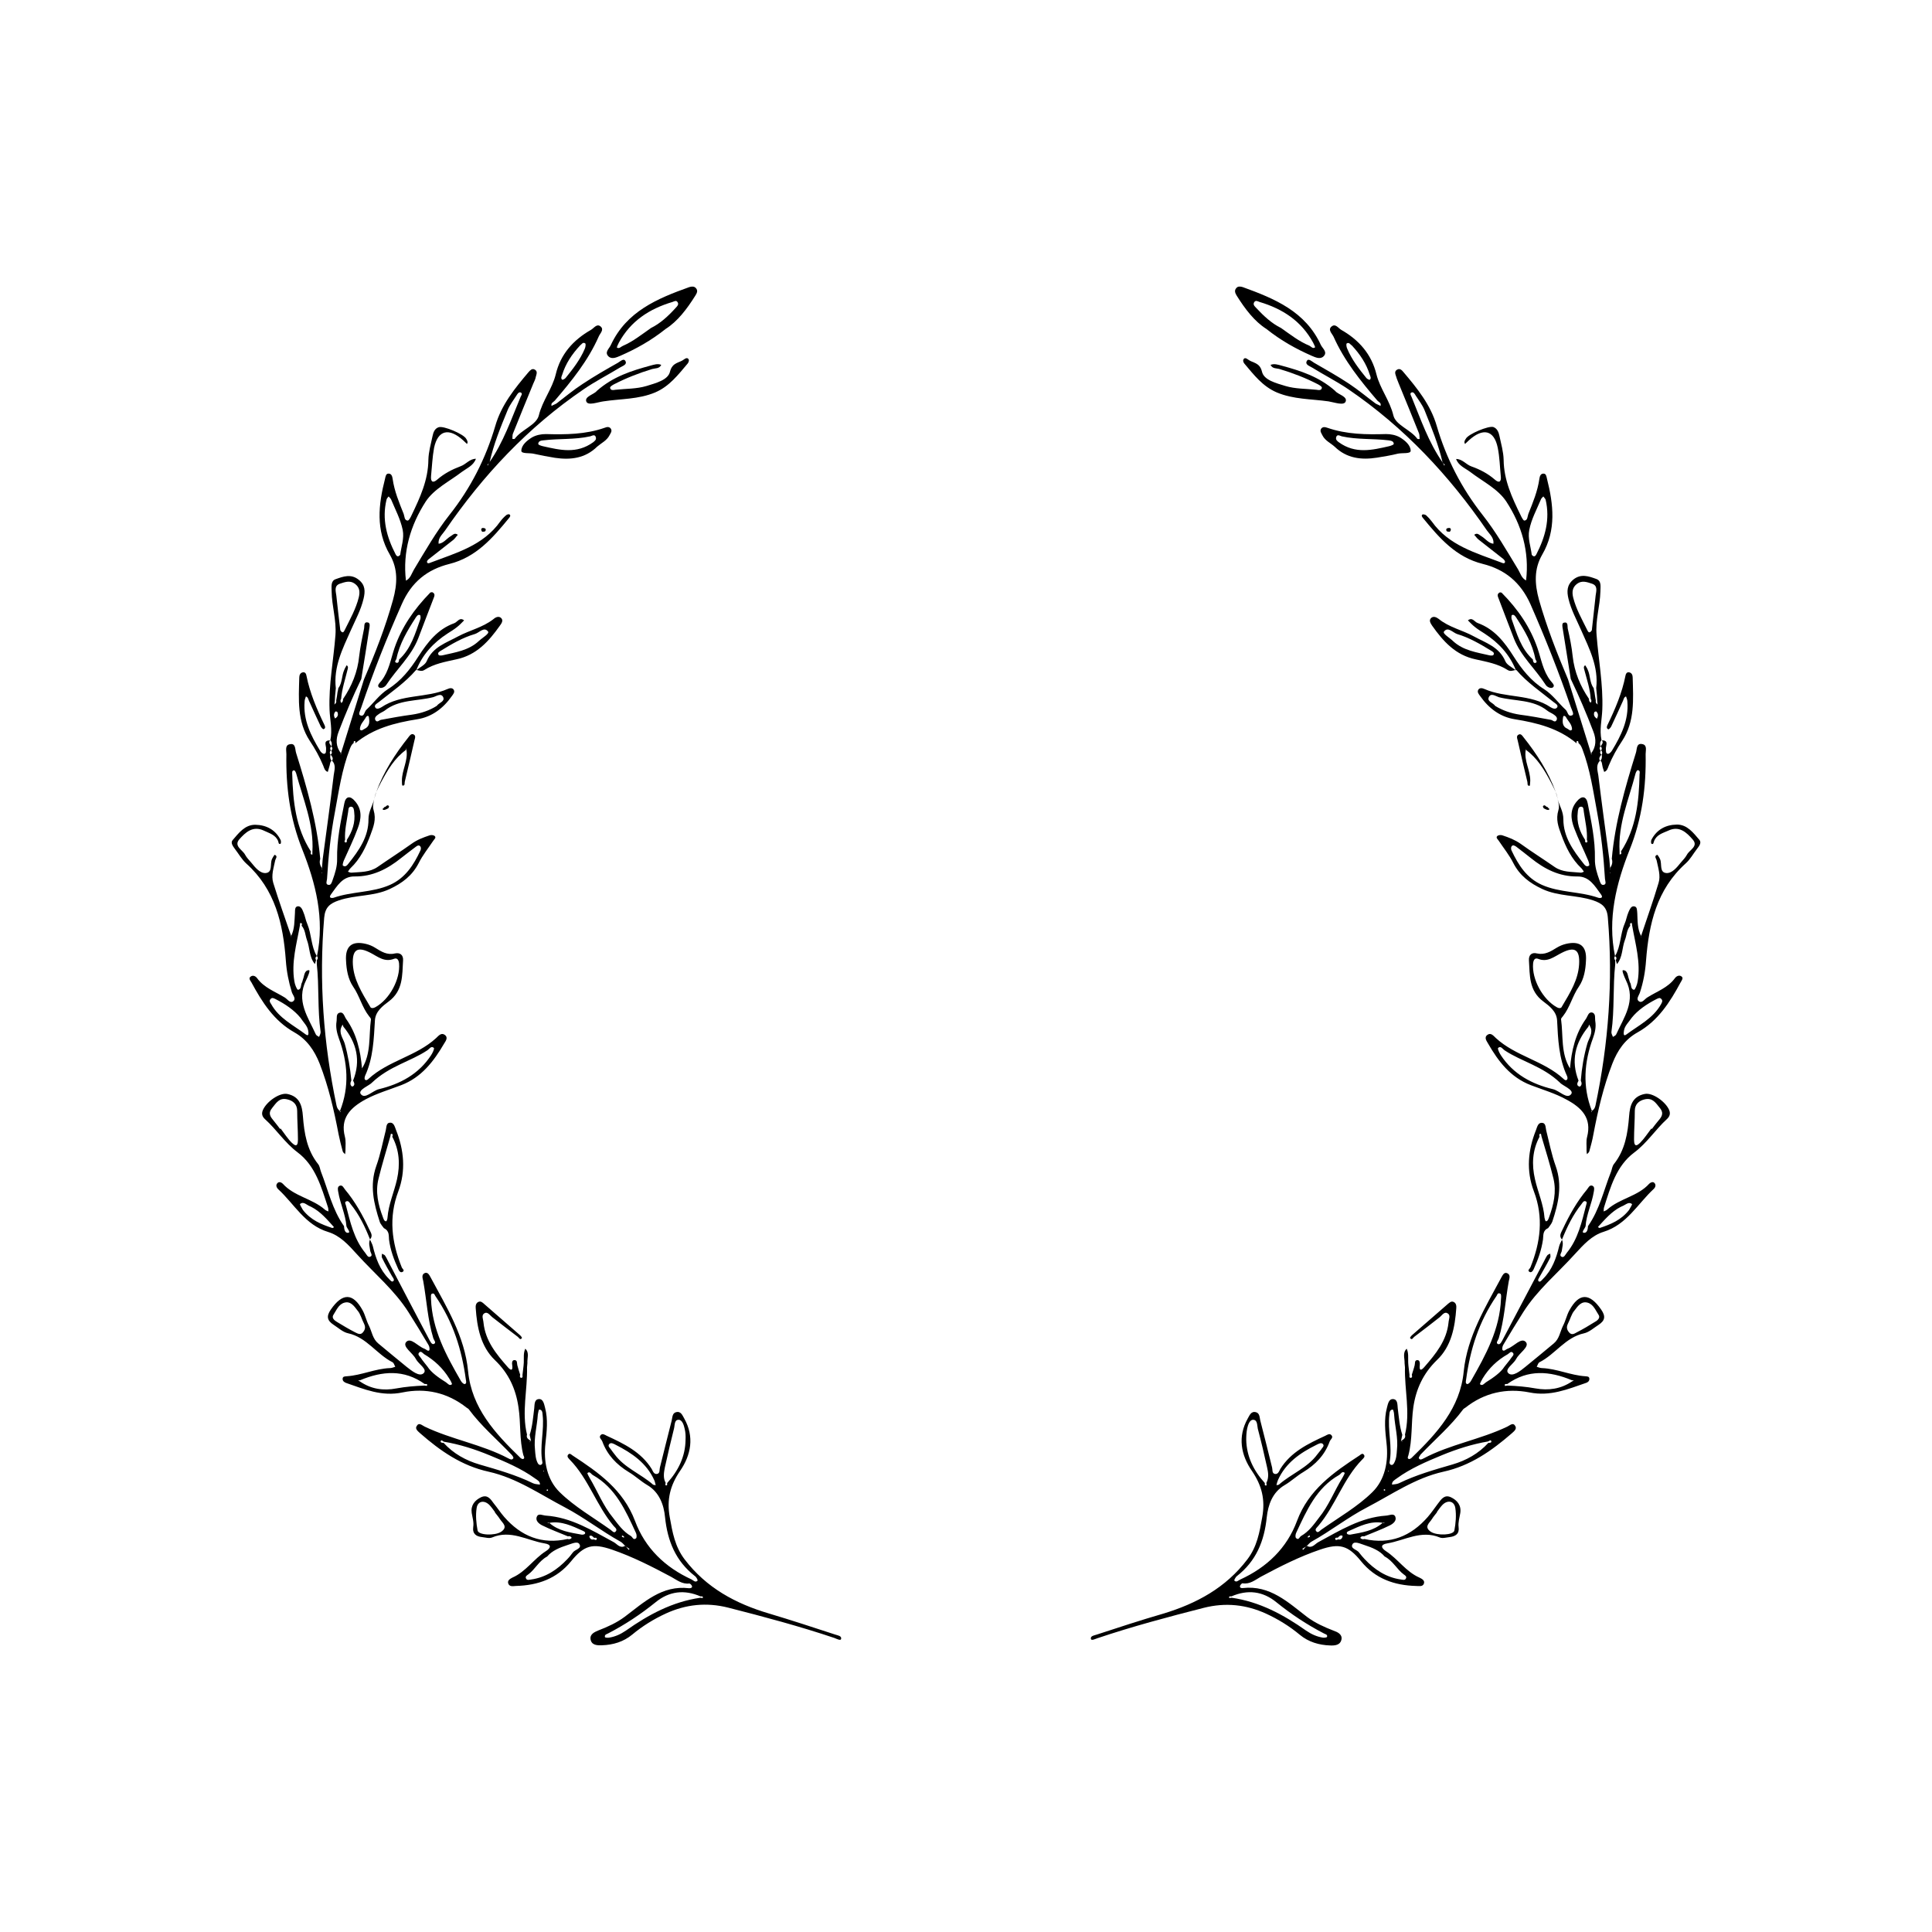 <?xml version="1.0" encoding="UTF-8"?>
<!-- Uploaded to: SVG Repo, www.svgrepo.com, Generator: SVG Repo Mixer Tools -->
<svg fill="#000000" width="800px" height="800px" version="1.1" viewBox="144 144 512 512" xmlns="http://www.w3.org/2000/svg">
 <g>
  <path d="m546.56 338.63c-0.805 0.301-0.504 1.008-0.352 1.613 0.855 3.68 1.664 7.356 2.57 10.984 0.102 0.352-0.152 1.109 0.605 1.008 0.102 0 0.102-0.906 0.152-1.359 0-2.769-1.664-5.238-1.211-8.062v-0.504c-0.004 0.102 0.047 0.25 0.047 0.402h-0.152 0.152c3.023 2.168 4.887 5.289 6.602 8.516 0.453 0.855 0.906 1.762 1.309 2.672-1.914-5.289-4.988-10.078-8.566-14.559-0.301-0.406-0.656-0.91-1.156-0.711z"/>
  <path d="m588.37 362.52c-2.922 0.051-5.34 1.309-6.75 4.082-0.102 0.301-0.102 0.906 0.051 1.008 0.555 0.25 0.504-0.301 0.656-0.656 0.656-1.762 2.316-2.168 3.777-2.82 2.922-1.41 4.887 0.504 6.5 2.367 1.562 1.812-0.906 2.719-1.562 4.031-0.402 0.754-1.059 1.41-1.613 2.062-1.059 1.312-2.316 2.875-3.828 2.773-1.914-0.152-1.109-2.418-1.664-3.68-0.199-0.453-0.652-1.156-0.754-1.156-0.957 0.352-0.25 1.008-0.152 1.512 0.402 1.965 1.109 4.031 0.504 5.945-1.41 4.734-3.07 9.367-4.633 14.055-1.008-1.914-0.906-3.981-1.008-6.047-0.102-0.754 0.051-1.711-0.855-1.812-0.805-0.102-1.16 0.855-1.461 1.512-0.453 1.008-0.605 2.168-1.059 3.176-1.16 2.719-0.957 5.894-2.519 8.516 0.453 0.25 0.453 0.656 0.203 1.059 0.102 0.352 0.203 0.707 0.301 1.059 1.562-1.863 1.309-4.281 2.117-6.398 0.504-1.258 0.453-2.672 1.41-3.777-0.051-0.359-0.203-0.762 0.402-0.711 0.051 0 0.051 0.402 0.102 0.656 0.855 4.887 2.316 9.723 1.461 14.809-0.102 0.809-0.707 2.269-0.957 2.219-1.008-0.152-0.605-1.359-1.109-2.016-0.102-0.203-0.102-0.453-0.203-0.707-0.402-0.957-0.301-2.469-1.613-2.469-0.402 0 0.352 1.762 0.754 2.621 2.773 5.492-0.5 9.824-2.566 14.41-0.152 0.301-0.555 0.453-0.855 0.652-0.152-0.402-0.453-0.906-0.402-1.309 0.855-5.945 0.352-11.992 1.008-17.938v-1.059c-0.305-0.352-0.355-0.754-0.051-1.105-2.066-9.875 0.352-19.348 3.879-28.215 3.324-8.312 4.383-16.625 4.231-25.34 0-0.957 0.453-2.316-0.805-2.621-1.715-0.402-1.461 1.359-1.766 2.269-2.871 9.219-5.543 18.488-6.398 28.113 0.301 0.906 0.051 1.715-0.453 2.469v0.152 0.25c0-0.051-0.047-0.102-0.098-0.203 0.051-0.051 0.051-0.102 0.102-0.203-0.051-0.754-0.152-1.559-0.203-2.367-1.008-7.406-2.016-14.812-2.922-22.219-0.203-1.309-0.707-2.719 0.453-3.879-0.453-0.656 0-1.109 0.352-1.613-0.402-0.301-0.402-0.703-0.152-1.055-0.352-0.355-0.402-0.707-0.098-1.109-0.152-0.605-0.152-1.16 0.301-1.664-0.605-2.719 0.102-5.391 0.203-8.109 0.25-6.652-1.008-13.148-1.512-19.699-0.355-3.981 0.906-7.707 1.008-11.59 0-1.258 0.352-2.82-1.109-3.324-1.965-0.707-4.031-1.461-6.047 0.152-1.762 1.461-1.762 3.172-1.309 5.09 0.707 2.973 2.168 5.594 3.375 8.363 2.168 4.887 4.637 9.723 3.981 15.316 0.051 0.352 0.051 0.707 0.102 1.059 0.051 0.352 0.051 0.703 0.102 1.055 0 0.352 0.051 0.707 0.051 1.059 0.051 0.352 0.051 0.707 0.102 1.109l0.102 0.102-0.105-0.051-0.051-0.051c-0.352-0.25-0.504-0.555-0.402-1.008-0.051-0.355-0.152-0.707-0.199-1.109-0.051-0.352-0.102-0.707-0.152-1.059-0.102-0.352-0.152-0.703-0.203-1.059-1.109-1.461-0.855-3.324-1.609-4.938-0.152-0.402-0.406-0.754-0.656-1.156-0.555 0.352-0.305 0.906-0.203 1.309 0.656 2.519 1.512 4.988 1.664 7.609 0.25 0.352 0.25 0.707-0.051 1.059 0 0 0 0.051 0.051 0.051l-0.051-0.004c0.051 0 0.051-0.051 0.051-0.102-0.352-0.25-0.504-0.555-0.453-1.008-2.316-3.375-3.879-7.152-4.332-11.332-0.254-2.469-0.758-4.938-1.312-7.356-0.102-0.605 0.152-1.812-1.008-1.512-0.602 0.098-0.402 1.059-0.301 1.66 0.707 4.434 1.41 8.867 2.117 13.25 2.215 4.586 4.18 9.223 5.992 13.957 0.805 2.066 0.754 3.981-0.555 5.742 0 0.051 0 0.051 0.051 0.102v0.254l-0.148-0.203c0-0.051 0.051-0.051 0.051-0.102-2.016-6.551-4.082-13.047-6.098-19.598-2.922-6.902-5.641-13.855-7.707-21.109-1.16-4.231-1.359-8.16 0.855-11.992 3.777-6.5 2.973-13.301 1.258-20.102-0.148-0.605-0.199-1.41-1.004-1.359-0.707 0.051-0.906 0.707-1.008 1.359-0.457 3.277-1.715 6.297-2.926 9.32-0.25 0.656-0.148 1.715-1.055 1.766-0.301 0-0.754-0.906-1.008-1.461-2.269-4.637-4.434-9.27-4.484-14.66-0.051-2.066-0.656-4.184-1.109-6.301-0.203-0.957-0.555-1.965-1.613-2.367-1.258-0.402-6.699 1.863-7.305 3.125-0.25 0.352-0.555 0.855-0.199 1.359 0.352-0.301 0.656-0.656 1.008-0.957 3.777-3.426 6.699-2.723 7.656 1.965 0.504 2.469 0.555 4.988 0.805 7.508 0.203 1.66-0.555 1.863-1.609 0.906-1.867-1.613-3.93-2.672-6.199-3.477-1.41-0.504-2.367-1.965-4.031-1.965 0.605 1.762 2.371 2.418 3.731 3.426 3.273 2.519 7.356 4.484 9.574 7.859 4.082 6.246 6.144 13.25 5.238 20.906-1.211-0.605-1.512-1.914-2.117-2.922-2.973-4.887-5.844-9.922-9.422-14.457-5.59-7.106-9.621-14.965-12.141-23.578-1.613-5.594-5.191-9.977-8.816-14.258-0.402-0.504-0.906-1.008-1.562-0.707-1.008 0.453-0.555 1.312-0.352 1.965 0.152 0.605 0.453 1.16 0.656 1.762 1.812 4.434 3.629 8.816 5.391 13.25 0.152 0.453 0.102 0.957 0.152 1.461-0.203 0-0.504 0.051-0.605-0.051-1.816-2.465-5.746-3.625-6.352-6.195-0.957-3.981-3.527-7.055-4.484-10.883-1.309-5.34-4.633-9.117-9.32-11.785-0.805-0.453-1.512-1.762-2.57-0.906s0.102 1.863 0.504 2.672c2.82 6.348 7.152 11.738 11.637 16.977 0.355 0.402 1.113 0.602 0.809 1.41-0.402-0.254-0.906-0.406-1.309-0.656-2.316-1.715-4.535-3.578-6.953-5.188-3.023-2.016-6.195-3.777-9.32-5.594-0.605-0.355-1.512-1.262-1.914-0.504-0.605 1.008 0.754 1.359 1.359 1.762 3.176 1.965 6.551 3.68 9.672 5.793 14.715 10.027 26.652 22.773 36.68 37.383 0.754 1.059 1.914 1.965 1.715 3.527-1.312-0.148-2.066-1.309-3.125-1.965-0.605-0.301-1.109-1.109-1.965-0.402 0.402 0.402 0.703 0.906 1.156 1.258 2.168 1.715 4.383 3.426 6.551 5.141 0.25 0.203 0.555 0.656 0.453 0.855-0.152 0.453-0.605 0.254-0.957 0.102-6.75-2.57-13.906-4.484-18.438-10.883-0.457-0.605-0.961-1.156-1.512-1.66-0.203-0.152-0.758-0.305-0.957-0.203-0.406 0.301-0.051 0.707 0.148 0.957 4.332 5.289 8.719 10.379 15.82 12.141 5.844 1.461 10.027 4.836 12.645 10.68 3.93 8.969 7.559 18.086 10.73 27.355 0.25 0.707 0.906 1.812 0.352 2.066-1.207 0.559-1.156-0.953-1.762-1.457-1.914-1.766-3.426-3.981-5.691-5.441-3.477-2.168-5.945-5.289-8.113-8.715-2.367-3.727-5.039-7.203-9.473-8.816-0.855-0.254-1.406-1.664-2.617-0.707 0.605 0.605 1.211 1.258 1.863 1.762 0.809 0.656 1.664 1.16 2.519 1.715 3.731 2.418 6.602 5.492 8.312 9.672h-0.051c0.051 0.051 0.102 0.051 0.152 0.102v-0.152c2.871 3.375 6.5 5.793 9.926 8.566 0.453 0.352 1.258 0.754 0.957 1.359-0.453 0.707-1.309 0.254-1.762 0-5.293-3.578-11.941-2.367-17.535-4.836-0.555-0.254-1.309-0.402-1.66 0.25-0.305 0.605 0.148 1.109 0.551 1.664 2.269 3.223 5.293 5.492 9.121 6.098 5.996 0.957 11.688 2.418 16.422 6.398-0.047-0.305-0.148-0.656 0.355-0.605 0.051 0 0.102 0.352 0.152 0.555 0.555 0.402 0.754 0.957 1.008 1.562 2.062 5.391 2.871 11.133 3.926 16.824 1.059 5.793 1.715 11.688 2.066 17.582 0.051 0.555 0.453 1.414-0.301 1.562-0.758 0.203-0.957-0.652-1.16-1.207-0.652-1.812-1.258-3.68-1.207-5.644 0.102-5.039-0.957-9.875-1.914-14.762-0.355-1.863-1.562-2.113-2.875-0.504-1.914 2.219-1.609 4.688-0.703 7.106 1.109 2.922 2.519 5.742 3.727 8.613 0.152 0.406 0.402 1.211 0.203 1.312-0.656 0.504-1.16-0.152-1.461-0.555-2.773-3.477-5.34-7.106-5.34-11.738 0-2.016-1.008-3.527-1.512-5.289 0.25 0.957 0.504 1.914 0.203 2.871-0.754 2.519 0 4.434 0.754 6.5 1.211 3.324 2.719 6.449 5.34 8.918 0.25 0.25 0.453 0.605 0.656 0.906-0.254 0.098-0.605 0.301-0.91 0.25-2.367-0.25-4.734-0.051-6.852-1.512-2.973-2.066-6.098-4.031-9.02-6.144-1.508-1.059-3.121-1.664-4.785-2.219-0.402-0.152-1.055-0.102-1.359 0.152-0.504 0.453 0.102 0.855 0.352 1.258 1.312 1.965 2.824 3.828 3.883 5.945 1.715 3.324 4.332 5.289 7.656 6.852 4.332 2.016 9.117 1.562 13.504 3.023 2.367 0.805 3.68 1.812 3.879 4.586 1.41 16.777 0.199 33.301-3.277 49.773-0.148 0.656-0.402 1.109-0.957 1.414-2.519-6.449-2.066-12.898 0.305-19.297 0.504-1.41 0.855-2.871 0.605-4.434-0.152-0.805 0.203-2.016-0.805-2.316-1.012-0.254-1.211 1.004-1.668 1.66-2.82 3.93-3.828 8.465-4.231 13.148-2.469-3.981-1.762-8.613-2.367-12.996-0.051-0.254 0.301-0.605 0.504-0.855 1.863-2.367 2.519-5.391 4.231-7.859 1.312-1.918 1.766-4.434 1.863-6.856 0.254-3.828-1.559-5.34-5.34-4.43-0.855 0.203-1.664 0.555-2.418 1.008-1.613 1.008-3.176 1.965-5.238 1.512-1.359-0.355-2.219 0.402-2.117 1.863 0.254 3.93-0.051 8.008 3.828 10.879 1.562 1.16 3.477 2.621 3.629 4.938 0.25 5.039 0.453 10.078 2.621 14.762 0.152 0.301 0.203 0.754 0.051 0.957-0.305 0.406-0.707 0.102-0.957-0.148-5.242-4.836-12.699-5.996-17.938-10.832-0.605-0.555-1.309-1.512-2.215-0.855-1.008 0.707-0.203 1.664 0.152 2.316 2.719 4.734 5.941 8.969 11.332 11.031 3.176 1.211 6.449 2.168 9.371 3.781 4.18 2.215 6.801 4.988 5.543 9.926-0.305 1.105-0.102 2.367-0.152 3.574 0 0.352 0.051 0.656 0.102 1.008 0.25-0.25 0.605-0.504 0.656-0.855 0.402-1.461 0.805-2.922 1.055-4.383 1.211-6.398 2.672-12.695 5.039-18.793 1.359-3.477 3.324-6.398 6.699-8.262 5.394-3.023 8.566-8.012 11.387-13.25 0.301-0.555 0.855-1.16 0.152-1.613-0.555-0.352-1.258-0.051-1.664 0.504-1.863 2.57-4.836 3.527-7.356 5.141-0.652 0.402-1.359 1.559-2.164 1.008-0.906-0.605 0-1.562 0.25-2.367 0.906-2.769 1.41-5.543 1.613-8.465 0.754-9.672 2.82-18.793 10.48-25.695 1.211-1.059 2.016-2.57 3.023-3.879 0.551-0.707 1.258-1.613 0.652-2.367-1.609-1.867-3.223-4.082-5.996-4.082zm-10.93-13.555c0.098-0.301 0.352-0.855 0.555-0.855 0.707 0 0.555 0.707 0.504 1.059-0.152 7.203-0.859 14.258-4.938 20.504 0.152 0.352 0.25 0.754-0.352 0.754v-0.707c-0.457-7.301 2.465-13.902 4.231-20.754zm-10.582-47.105c-0.301 3.074-0.703 6.148-1.008 9.172-0.703 1.055-1.008 0.352-1.258-0.152-1.359-2.769-2.922-5.492-3.68-8.516-0.352-1.461-0.25-2.719 1.059-3.676 1.309-0.957 2.672-0.402 3.93 0 1.613 0.555 1.109 1.965 0.957 3.172zm-59.852-57.23c-0.102 0.098-0.707-0.203-0.906-0.453-1.965-2.422-3.879-4.887-5.09-7.812-0.199-0.402-0.301-1.258-0.102-1.359 0.656-0.402 1.008 0.402 1.309 0.504 2.219 2.367 3.883 4.887 4.789 7.809 0.152 0.406 0.453 0.957 0 1.312zm19.598 22.418c0-0.051-0.051-0.102-0.102-0.203-0.051-0.047-0.098-0.098-0.148-0.098 0-0.051-0.051-0.102-0.051-0.203-3.731-5.34-5.797-11.438-8.215-17.332-0.148-0.352-0.602-1.008 0-1.207 0.504-0.203 0.855 0.402 1.109 0.855 0.805 1.258 1.762 2.469 2.316 3.828 1.812 4.535 3.68 9.07 4.785 13.855 0.051 0.051 0.102 0.152 0.152 0.203 0 0.051 0.051 0.051 0.102 0.102 0.152 0.102 0.301 0.203 0.301 0.352-0.047 0.25-0.199 0.199-0.25-0.152zm22.672 17.383c0.555-2.871 1.965-5.391 3.074-8.062 0.102-0.301 0.402-0.555 0.652-0.805 0.203 0.301 0.504 0.555 0.605 0.855 1.211 5.188-0.102 9.926-2.469 14.508-0.352 0.656-0.754 0.656-1.207 0.102-0.254-2.164-1.109-4.332-0.656-6.598zm5.691 50.328c-2.719-0.504-5.441-1.008-8.16-1.359-2.367-0.352-4.586-1.109-6.551-2.316-0.652-0.906-2.215-1.16-1.711-2.316 0.555-1.258 1.863-0.25 2.672 0 4.332 1.109 9.07 0.555 12.848 3.578 0.504 0.402 1.109 0.605 1.613 0.957 0.5 0.352 1.156 0.805 0.852 1.508-0.453 0.855-1.059 0-1.562-0.051zm4.434 2.371c-1.461-0.605-1.359-1.918-1.156-3.125 0.051-0.453 0.555-0.301 0.754 0.051 0.555 1.059 1.613 1.863 1.613 3.273-0.453 0.555-0.805 0-1.211-0.199zm7.812-2.672v0c-0.656-0.402-0.961-0.957-0.707-1.715 0.051-0.102 0.453-0.25 0.504-0.203 0.605 0.559 0.555 1.211 0.203 1.918 0.051 0 0.051 0 0.102 0.051zm-2.773 32.797c-0.402 0.102-0.402-0.352-0.352-0.652-1.461-2.219-2.316-4.637-1.965-7.356 0.051-0.555 0.102-1.465 0.855-1.465 0.758-0.047 0.656 0.859 0.758 1.414 0.352 2.469 0.957 4.887 0.805 7.356 0.102 0.25 0.301 0.652-0.102 0.703zm3.125 14.66c-4.887-1.711-10.227-1.309-14.965-3.426-4.031-1.812-6.195-5.238-8.012-9.07-0.148-0.301-0.199-0.754-0.047-1.055 0.352-0.605 0.855-0.25 1.258 0 1.309 1.008 2.621 2.016 3.879 3.023 3.629 2.922 7.559 4.938 12.344 4.887 3.223-0.051 4.637 2.57 6.246 4.734 0.758 1.008-0.199 1.059-0.703 0.906zm-10.984 29.02c-3.727-2.066-6.648-7.406-6.297-11.586 0.102-1.008 0.504-1.562 1.309-1.258 2.519 1.008 4.231-0.555 6.246-1.562 3.527-1.812 4.887-0.855 4.637 3.074-0.25 4.027-2.266 7.305-4.633 11.281 0.047-0.047-0.254 0.605-1.262 0.051zm3.527 16.375 0.102 0.152-0.152-0.152zm-4.535 5.34c-5.641-1.359-10.527-3.981-13.805-8.969-0.402-0.602-0.957-1.762-0.754-1.965 0.707-0.656 1.211 0.301 1.762 0.656 4.484 2.973 9.977 4.133 14.609 8.516 0.555 0.754 3.777 1.914 3.023 3.023-1.105 1.559-3.121-0.859-4.836-1.262zm7.356-2.266c0.254 0.555 0.352 1.109-0.199 1.562-0.102 0.051-0.504-0.102-0.605-0.25-0.301-0.453 0-0.906 0.203-1.309-2.066-5.293-0.91-10.031 2.617-14.312 0.051-0.203 0.152-0.402 0.203-0.555 0.102 0.152 0.152 0.352 0.25 0.504 0.906 1.715-0.352 3.125-0.754 4.586-0.906 3.172-1.461 6.449-1.715 9.773zm2.82 8.312c0-0.102 0.051-0.203 0.051-0.254h0.051c0 0.102 0.051 0.152 0.051 0.25-0.051 0.004-0.102 0.004-0.152 0.004zm4.84-63.43c0.051-0.051 0.051-0.051 0.102-0.102v0.152l0.051 0.152zm12.391 33.504c0.457-0.203 0.91-0.504 1.312 0 0.453 0.453 0.102 0.957-0.102 1.359-2.117 3.777-5.945 5.594-9.168 8.012-0.957 0.707-0.707-0.555-0.656-1.008 0.203-1.309 1.211-2.168 2.066-3.426 1.609-2.016 3.981-3.629 6.547-4.938zm-4.027-16.375-0.102-0.199h0.102z"/>
  <path d="m556.84 355.81c-0.203-0.652-0.254-1.258-0.555-1.914 0.199 0.605 0.352 1.262 0.555 1.914z"/>
  <path d="m579.86 433.91c-3.227 0.652-3.93 3.023-4.133 5.894-0.352 4.535-1.059 8.969-4.031 12.695-0.453 0.605-0.504 1.359-0.754 2.016-1.914 4.836-3.023 10.027-6.098 14.41-0.051 0.855-0.25 1.961-1.207 1.762-0.555-0.152 0.352-1.109 0.555-1.715 0.203-3.125 1.664-5.996 2.168-9.07 0.102-0.605 0.301-1.359-0.352-1.664-0.762-0.297-1.062 0.508-1.414 0.961-2.672 3.176-4.688 6.801-6.449 10.531-0.402 0.906-1.109 1.762-0.203 2.769 1.359-3.375 2.922-6.602 5.188-9.422 0.305-0.402 0.559-0.957 1.113-0.703 0.453 0.203 0.152 0.656 0.102 1.008-1.16 4.434-2.117 8.965-5.141 12.645-0.352 0.453-0.707 1.309-1.312 1.059-0.805-0.352-0.051-1.109 0-1.613 0.102-0.957 0.504-1.914 0.051-2.922-0.25 0.555-0.602 1.109-0.754 1.715-0.758 3.172-1.863 6.246-4.231 8.613-0.355 0.352-0.758 0.957-1.16 0.707-0.453-0.355 0.102-0.91 0.301-1.363 0.906-1.609 1.863-3.223 2.723-4.938 0.152-0.25 0-0.707 0-1.059-0.301 0.152-0.656 0.25-0.805 0.504-0.352 0.504-0.605 1.109-0.906 1.664-3.629 6.852-7.207 13.703-10.836 20.555-0.301 0.555-0.703 1.461-1.258 1.262-0.754-0.301 0-1.008 0.152-1.512 1.512-4.938 1.762-10.125 2.672-15.164 0.152-0.707 0.504-1.613-0.301-2.066-0.906-0.504-1.309 0.453-1.664 1.059-4.231 7.91-9.02 15.617-9.977 24.887-0.91 9.723-7.106 16.426-13.707 22.824-0.199 0.25-0.652 0.504-0.855 0.402-0.453-0.152-0.203-0.656-0.102-0.957 1.109-4.18 0.707-8.516 1.309-12.746 0.707-4.836 2.621-8.969 6.246-12.496 3.832-3.625 4.789-8.715 5.141-13.805 0.051-0.605-0.051-1.309-0.703-1.609-0.656-0.305-1.109 0.199-1.613 0.602-3.125 2.723-6.246 5.441-9.32 8.113-0.301 0.25-0.707 0.754-0.605 0.855 0.504 0.656 0.754-0.051 1.059-0.301 2.266-1.715 4.586-3.477 6.801-5.238 0.656-0.555 1.258-1.613 2.168-0.957 0.754 0.5 0.199 1.559 0.152 2.414-0.504 4.785-3.375 8.262-6.348 11.688-0.859 1.012-1.465 1.211-1.262-0.5 0.051-0.453 0-1.211-0.555-1.258-0.906-0.055-0.656 0.805-0.805 1.355-0.203 0.859-0.504 1.664-0.758 2.519 0.102 0.355 0.152 0.758-0.25 0.809-0.453 0.051-0.402-0.406-0.352-0.707-0.102-1.109-0.305-2.215-0.355-3.324-0.051-1.262 0.152-2.519-0.402-3.68-1.16 1.109-0.504 2.519-0.555 3.828 0 0.352 0.102 0.754 0.102 1.109-0.152 5.945 1.461 11.891 0 17.836 0.301 0.957-0.453 1.258-1.059 1.715v0.051s0.051 0.051 0.102 0.051c0.152 0.051 0.25 0.102 0.402 0.152h-0.203c-0.098-0.055-0.148-0.105-0.199-0.156-0.051-0.051-0.102-0.051-0.152-0.051l0.051-0.051c0.102-0.551 0.254-1.105 0.352-1.66-0.754-2.316-0.906-4.688-1.207-7.055-0.102-1.008 0-2.367-1.262-2.418-1.156-0.051-1.359 1.41-1.609 2.316-0.809 3.074-0.453 6.199-0.102 9.371 0.555 4.836-0.402 9.672-3.727 12.949-3.93 3.879-8.969 6.75-13.555 9.977-0.352 0.25-0.855 0.906-1.258 0.504-0.656-0.605 0.152-1.109 0.453-1.512 4.586-5.391 6.602-12.445 11.637-17.582 0.301-0.305 0.805-0.707 0.504-1.211-0.453-0.656-0.855-0.102-1.258 0.152-6.852 4.484-13.453 9.07-16.523 17.332-2.672 7.203-7.965 12.289-15.016 15.516-0.504 0.203-1.059 0.906-1.613 0.25-0.051-0.047 0.352-0.906 0.707-1.156 5.09-3.981 7.254-9.219 7.91-15.617 0.352-3.176 1.461-6.602 4.785-8.516 1.711-1.008 3.172-2.418 4.887-3.426 3.223-1.965 5.691-4.484 7.004-8.113 0.203-0.555 1.008-1.008 0.504-1.613-0.504-0.652-1.16-0.148-1.664 0.102-4.586 2.117-9.121 4.285-11.941 8.816-0.301 0.555-0.605 1.562-1.562 1.262-0.652-0.254-0.453-1.109-0.602-1.664-1.008-4.133-2.066-8.312-3.125-12.445-0.203-0.855-0.152-1.961-1.16-2.215-1.309-0.352-1.711 0.906-2.164 1.664-2.723 4.836-1.816 9.672 1.105 13.902 2.621 3.832 3.578 7.609 2.723 12.293-0.707 3.981-1.359 7.762-3.93 11.137-5.742 7.559-13.504 11.738-22.371 14.41-5.894 1.711-11.738 3.625-17.582 5.539-0.555 0.203-1.711 0.305-1.512 1.16 0.152 0.504 1.109 0 1.715-0.203 9.27-3.125 18.742-5.644 28.215-8.062 5.793-1.461 11.234-0.855 16.523 1.562 3.176 1.461 6.195 3.324 8.918 5.594 2.316 1.914 5.09 2.719 8.012 2.82 1.258 0.051 2.719-0.051 3.023-1.613 0.25-1.359-1.109-1.965-2.117-2.316-2.469-0.957-4.836-2.016-7.004-3.629-5.039-3.875-9.824-8.461-16.98-7.656-0.352 0.051-0.855 0-0.805-0.504 0.051-0.301 0.504-0.805 0.707-0.754 1.914 0.301 3.273-0.855 4.785-1.715 5.086-2.719 10.227-5.34 15.719-7.203 5.141-1.762 7.457-1.16 10.883 3.074 3.777 4.637 8.816 6.398 14.609 6.551 0.707 0 1.664 0.25 2.016-0.555 0.402-0.906-0.555-1.359-1.16-1.664-3.578-1.562-5.691-4.938-8.867-7.004-1.309-0.855-1.562-1.762 0.355-2.066 4.586-0.754 8.969-3.629 13.906-1.562 0.707 0.301 1.762 0 2.621-0.102 1.562-0.203 2.621-0.855 2.367-2.672-0.156-1.254 0.25-2.465 0.449-3.723 0.301-2.016-0.805-3.375-2.519-4.18-1.711-0.758-2.519 0.551-3.375 1.66-0.906 1.207-1.762 2.469-2.719 3.578-4.484 5.137-9.977 7.356-16.777 5.844-0.453 0.148-0.809 0.051-1.109-0.305 0 0 0 0.051-0.051 0.051v-0.102s0.051 0 0.051 0.051c0.203-0.402 0.555-0.504 1.008-0.402 2.266-0.957 4.637-1.812 6.852-2.922 0.805-0.402 1.863-1.211 1.41-2.316-0.453-0.957-1.562-0.305-2.418-0.254-6.699 0.453-12.242 3.93-17.934 7.004-0.957 0.504-1.715 1.812-3.074 1.008 0.453-0.402 0.805-0.906 1.309-1.16 4.988-2.769 9.473-6.348 14.609-9.02 6.652-3.473 12.797-7.805 20.254-9.469 7.152-1.562 12.797-5.543 18.137-10.176 0.555-0.504 1.359-1.109 0.957-1.863-0.602-1.16-1.41-0.254-2.164 0.098-7.152 3.426-15.113 4.684-22.168 8.414-0.402 0.203-0.957 0.555-1.258-0.051-0.102-0.148 0.25-0.652 0.453-0.957 3.777-3.981 8.008-7.555 11.285-11.988 0.152-0.203 0.402-0.301 0.605-0.453 5.039-3.981 10.883-5.238 16.977-4.031 5.492 1.109 10.125-0.855 14.965-2.519 0.504-0.152 0.906-0.504 0.906-1.059 0-0.707-0.605-0.656-1.059-0.707-3.93-0.25-7.559-2.012-11.488-2.164-0.453 0-0.957-0.203-1.41-0.352 0.25-0.406 0.352-1.008 0.754-1.211 4.184-2.117 6.856-6.602 11.789-7.656 1.359-0.301 2.621-1.461 3.879-2.266 1.664-1.109 1.914-2.215 0.656-4.031-3.074-4.438-5.844-4.484-8.414 0.199-0.703 1.258-1.008 2.82-1.711 4.133-0.758 1.559-0.957 3.426-2.418 4.633-2.519 2.066-4.988 4.18-7.508 6.195-1.359 1.109-3.426 2.769-4.535 1.715-1.105-1.059 1.359-2.418 2.066-3.777 0.805-1.613 3.629-3.227 2.57-4.484-1.211-1.359-3.125 1.16-4.836 1.762-0.453 0.152-0.906 0.758-1.312 0.406-0.203-0.203-0.102-1.008 0.152-1.41 1.715-2.922 3.477-5.793 5.289-8.664 3.727-5.894 9.117-10.328 13.703-15.418 2.266-2.469 4.484-4.938 7.609-5.894 6.144-1.914 9.02-7.406 13.25-11.336 0.504-0.453 0.707-1.16 0.152-1.664-0.305-0.305-0.91-0.152-1.312 0.25-3.023 3.375-7.809 3.879-11.133 6.852-0.25 0.25-0.656 0.352-0.957 0.504 0.051-0.352 0-0.754 0.102-1.059 1.715-5.391 3.273-11.035 8.012-14.559 3.422-2.57 5.641-6.098 8.664-8.867 0.656-0.605 1.008-1.359 0.605-2.367-0.957-2.266-4.484-4.734-6.5-4.281zm-97.188 102.32c2.066-4.586 5.894-7.203 10.176-9.32 0.504-0.25 1.258-0.707 1.715-0.25 0.555 0.555-0.25 1.059-0.504 1.562-0.301 0.398-0.652 0.801-0.957 1.203-2.617 3.578-6.902 5.141-10.176 8.012-0.152 0.102-0.453 0.102-0.656 0.152 0.102-0.453 0.203-0.906 0.402-1.359zm-8.41-10.684c0-1.008 0.051-2.016 0.25-2.973 0.203-0.957 0.656-2.316 1.562-2.316 1.211 0 1.059 1.512 1.258 2.367 0.906 3.426 1.715 6.852 2.469 10.277 0.301 1.309 0.504 2.719-0.203 4.082 0 0.203 0.102 0.605 0.051 0.656-0.602 0.148-0.449-0.254-0.449-0.605-2.973-3.273-4.84-7.055-4.938-11.488zm8.008 43.078c3.93 3.172 8.113 5.945 12.598 8.262 0.402 0.203 1.008 0.301 0.805 0.906-0.051 0.152-0.707 0.25-1.059 0.203-1.66-0.254-3.074-0.91-4.484-1.867-5.996-4.231-12.344-7.656-19.75-8.715-0.199 0-0.602 0.102-0.602 0.102-0.203-0.605 0.25-0.453 0.555-0.453 4.281-1.863 8.312-1.41 11.938 1.562zm41.211-22.066c0.402-0.656 0.906-1.211 1.359-1.812 0 0-0.051 0-0.051-0.051 0.453-0.605 0.855-1.211 1.359-1.762 1.359-1.512 3.223-1.258 3.527 0.707 0.305 1.957 0.105 4.023-0.25 5.938-0.199 1.262-4.531 1.461-6.246 0.355-1.914-1.312-0.352-2.32 0.301-3.375zm-17.883 6.898c2.016 0.656 4.031 1.461 5.34 3.023 2.215 1.16 3.223 3.375 5.039 4.738 0.352 0.25 0.906 0.555 0.602 1.105-0.25 0.555-0.906 0.305-1.359 0.254-3.879-0.555-6.953-2.621-9.57-5.391-0.504-0.555-1.008-1.109-1.461-1.715-0.555-0.855-2.519-1.055-1.715-2.316 0.555-0.805 2.117 0 3.125 0.301zm-4.031-3.777c2.82-1.258 5.594-2.672 8.867-2.117 0.152 0 0.301-0.051 0.504-0.051-0.102 0.051-0.152 0.152-0.203 0.152-0.102 0-0.203-0.051-0.301-0.102-2.469 2.168-5.543 2.57-8.566 3.125-0.301 0.051-0.805-0.051-0.906-0.25-0.199-0.453 0.305-0.605 0.605-0.758zm-3.023 1.812c0.352-0.352 0.656-0.754 1.211-0.504 0.051 0 0.051 0.25 0 0.352-0.203 0.559-0.605 0.758-1.16 0.609-0.301 0.148-0.656 0.301-0.754-0.102-0.051-0.402 0.402-0.355 0.703-0.355zm-8.465 2.371c-0.25 0.301-0.504 0.602-0.703 0.855-0.102-0.051-0.152-0.152-0.254-0.254 0.305-0.199 0.605-0.402 0.957-0.602 0.051-0.102 0.102-0.152 0.152-0.254v0.102c-0.051 0.051-0.102 0.102-0.152 0.152zm0.555-2.371c0-0.102-0.102-0.301-0.051-0.301 0.152-0.152 0.352-0.203 0.504-0.301 0 0.102 0.051 0.203 0.051 0.352-0.102 0.051-0.301 0.152-0.504 0.25zm-1.812-0.453c-0.453 0.254-0.656 1.262-1.359 0.555-0.25-0.25-0.152-1.008 0.051-1.41 2.769-5.894 5.34-11.891 11.387-15.316 0.453-0.25 0.754-1.109 1.461-0.555 0.047 0.102-0.355 0.91-0.605 1.312-2.168 3.527-3.629 7.406-6.246 10.629-1.363 1.812-2.672 3.629-4.688 4.785zm22.219-12.039c-0.051 0.051-0.203 0-0.301 0 0-0.102-0.051-0.25 0-0.301s0.203 0 0.301 0c0.051 0.148 0.051 0.25 0 0.301zm0.906-4.988-0.152-0.152 0.25-0.102zm0.301-2.469c0.805-4.231-0.555-8.414-0.051-12.645 0.051-0.605 0.102-1.309 0.906-1.359 0.102 0 0.352 0.855 0.352 1.359 0.203 3.125 1.109 6.144 0.754 9.32-0.094 1.207-0.145 2.469-0.801 3.578-0.203 0.352-0.504 0.555-0.906 0.352-0.152-0.102-0.305-0.453-0.254-0.605zm13.906-1.914c3.93-1.613 8.012-2.922 12.191-3.629 0.305-0.098 0.707-0.555 0.855-0.098 0.152 0.402-0.352 0.504-0.754 0.453-2.621 2.871-5.894 4.684-9.523 5.742-4.836 1.41-9.672 2.769-14.207 4.988-0.555 0.25-1.207 0.25-1.812 0.352-0.051-0.855 0.605-1.16 1.211-1.613 3.727-2.719 7.906-4.484 12.039-6.195zm35.066-38.289c1.008-1.359 1.914-2.57 3.527-2.117 1.559 0.453 2.113 2.066 2.922 3.273 0.453 0.707-0.25 1.41-0.906 1.762-1.613 1.012-3.227 1.969-4.891 2.824-0.555 0.301-1.309 0.855-2.016 0.051-0.602-0.707-0.805-1.359-0.352-2.316 0.656-1.262 0.957-2.621 1.715-3.477zm-28.418 19.445c-0.551-0.148-0.301-0.855-0.25-1.309 1.059-7.809 3.324-15.164 8.062-22.066 0.102-0.051 0.203-1.008 1.008-0.555 0.25 0.152 0.203 0.906 0.152 1.359-0.301 8.062-4.031 14.863-7.91 21.664-0.203 0.453-0.809 1.008-1.062 0.906zm27.762-1.008c0.152 0 0.352 0.051 0.504 0.051-0.152 0.102-0.301 0.203-0.453 0.254-2.973 2.016-6.246 2.469-9.672 1.863-2.469-0.453-4.938-0.656-7.457-0.758-0.254 0.051-0.656 0.102-0.656 0.102-0.199-0.652 0.254-0.504 0.605-0.504 5.492-3.93 11.234-3.477 17.129-1.008zm-16.977-6.902c0.402-0.25 0.805-0.855 1.258-0.453 0.656 0.555-0.152 1.059-0.402 1.512-0.402 0.605-0.906 1.16-1.766 2.269-0.957 1.512-2.871 2.871-4.887 4.129-0.453 0.305-0.957 1.059-1.559 0.504-0.102-0.102 0.402-1.059 0.703-1.562 1.664-2.719 3.879-4.836 6.652-6.398zm29.926-39.043c0.203-0.102 0.453-0.203 0.656-0.301 0.754-0.352 1.512-1.109 2.316-0.453 0.152 0.102-0.605 1.211-0.754 1.562-2.168 2.769-4.941 3.824-7.762 4.781-0.152 0.051-0.352-0.152-0.504-0.25 1.812-1.965 3.578-4.082 6.047-5.34zm9.875-22.723c-0.555 0.656-1.109 1.41-1.613 2.066-0.051 0-0.102-0.051-0.152-0.102-1.008 1.309-1.863 2.672-3.023 3.828-0.555 0.504-1.562 1.41-1.562-0.906 0-2.519 0.203-5.039 0.203-7.609 0-1.715 1.059-2.719 2.719-3.074 2.016-0.402 2.82 0.957 3.879 2.266 1.262 1.516 0.457 2.473-0.449 3.531z"/>
  <path d="m479.6 231.17c3.93 3.125 7.859 5.289 11.988 7.106 0.957 0.402 2.266 1.059 3.176 0.152 1.109-1.109-0.25-2.066-0.707-2.973-4.078-8.922-12.242-12.297-20.707-15.367-0.652-0.203-1.309-0.254-1.711 0.25-0.605 0.656-0.301 1.359 0.102 2.016 2.215 3.527 4.684 6.801 7.859 8.816zm-1.816-7.152c6.098 1.812 11.082 5.039 14.207 10.781 0.203 0.402 0.605 1.207 0.504 1.258-0.602 0.453-1.004-0.203-1.508-0.453-2.723-1.109-4.988-2.922-7.508-4.684-2.469-1.211-4.586-3.176-6.551-5.293-0.402-0.453-1.008-0.906-0.504-1.613 0.402-0.5 0.906-0.148 1.359 0.004z"/>
  <path d="m497.84 247.6c-4.336-3.832-9.223-5.344-14.207-6.703-0.961-0.25-1.918-0.605-2.926-0.199 0.504 1.059 1.562 0.855 2.418 1.109 3.527 1.055 6.902 2.367 10.129 4.027 0.402 0.203 1.109 0.656 1.059 0.906-0.102 0.859-0.957 0.605-1.461 0.555-2.769-0.301-5.543-0.203-8.211-1.008-2.473-0.754-5.695-1.562-6.199-3.777-0.605-2.519-2.418-2.266-3.68-3.223-0.402-0.305-1.004-0.656-1.258 0.047-0.152 0.254 0.051 0.758 0.254 1.008 2.516 2.973 4.836 6.047 8.613 7.66 4.434 1.863 9.121 1.711 13.703 2.367 1.562 0.25 4.082 1.211 4.535 0.051 0.555-1.359-2.117-1.914-2.769-2.82z"/>
  <path d="m549.33 481.06c0.504 0.301 0.906-0.25 1.109-0.707 1.16-2.519 2.066-5.09 2.469-7.859 0.152-1.059-0.152-2.367 1.359-3.023 0.301-0.453 0.855-1.059 1.109-1.715 1.613-4.836 2.719-9.621 0.906-14.711-1.109-3.074-1.715-6.297-2.519-9.473-0.203-0.805-0.051-2.016-1.211-2.016-1.008 0-1.211 1.211-1.512 1.965-2.113 5.293-2.617 10.734-0.551 16.176 2.621 6.902 1.762 13.551-0.906 20.152-0.152 0.402-0.91 0.809-0.254 1.211zm1.461-24.535c-0.906-3.879-0.707-7.711 1.207-11.285-0.047-0.355-0.25-0.809 0.355-0.758 0.051 0 0.102 0.453 0.152 0.656 1.105 3.727 2.266 7.457 3.172 11.184 0.855 3.527 0.051 6.953-1.16 10.277-0.203 0.504-0.301 1.008-0.855 1.059-0.102 0-0.301-0.605-0.352-0.957-0.254-3.527-1.766-6.801-2.519-10.176z"/>
  <path d="m494.11 257.62c-0.402 0.656 0.102 1.211 0.352 1.766 0.707 1.41 2.168 2.016 3.273 3.023 3.176 3.07 7.055 3.523 11.188 2.871 1.863-0.301 3.727-0.605 5.543-1.059 1.207-0.254 3.375 0.102 3.375-0.758 0-1.461-1.461-2.719-2.871-3.578-1.109-0.602-2.367-0.855-3.629-0.855-5.238 0.152-10.48 0.102-15.566-1.66-0.605-0.203-1.211-0.355-1.664 0.25zm5.492 2.016c4.082 0.906 8.262 0.555 12.395 1.059 0.652 0.102 1.359 0.203 1.359 0.957 0 0.203-0.805 0.504-1.258 0.605-4.434 1.008-8.918 2.117-13.301-1.059-0.254-0.203-0.906-0.605-0.707-1.309 0.254-0.957 1.059-0.355 1.512-0.254z"/>
  <path d="m553.61 325.48c0.453 0.707 1.512 1.059 1.965 0.656 0.605-0.504-0.301-1.262-0.652-1.715-2.016-2.57-2.469-5.742-3.477-8.664-1.914-5.543-5.141-10.277-9.473-14.66 0.051 0-0.402-0.203-0.605-0.051-0.707 0.402-0.453 1.008-0.203 1.613 1.359 3.527 2.672 7.055 4.031 10.531 1.816 4.684 5.695 8.059 8.414 12.289zm-8.918-18.488c0.504-0.203 0.805 0.203 1.109 0.656 2.219 3.422 4.332 6.949 5.09 11.031 0.152 0.352 0.656 0.805 0 1.008-0.453 0.102-0.656-0.402-0.656-0.906-3.176-2.871-4.281-6.902-5.641-10.73-0.102-0.355-0.051-1.008 0.098-1.059z"/>
  <path d="m534.57 312.64c-3.023-1.664-6.551-2.367-9.32-4.637-0.605-0.449-1.41-0.805-2.016-0.199-0.656 0.656-0.051 1.461 0.301 2.016 2.922 4.133 6.199 7.809 11.539 8.918 2.922 0.656 5.894 1.16 8.465 2.82 0.707 0.453 1.359 0.152 2.066 0-0.961-0.754-2.269-1.359-2.672-2.316-1.613-3.828-5.238-4.887-8.363-6.602zm4.18 5.039c-3.426-0.805-6.949-1.258-9.672-3.777-0.855-0.859-2.82-1.965-2.418-2.519 1.059-1.41 2.316 0.25 3.527 0.656 3.223 0.957 6.144 2.672 9.02 4.434 0.352 0.199 0.957 0.551 0.551 1.105-0.148 0.203-0.703 0.152-1.008 0.102z"/>
  <path d="m568.52 340.2c0.504 0.656-0.051 1.109-0.352 1.613 0.402 0.301 0.402 0.656 0.152 1.059 0.352 0.352 0.352 0.703 0.148 1.109 0.102 0.551 0.102 1.156-0.352 1.609 0.453 0.301 0.402 0.754 0.504 1.211 0.102 0.605 0.301 1.16 0.504 1.762 0.805-0.25 0.957-1.008 1.211-1.664 0.953-2.316 2.164-4.481 3.574-6.598 3.375-5.137 2.922-10.984 2.769-16.727 0-0.656-0.25-1.309-1.008-1.41-0.555-0.051-0.805 0.352-0.906 0.906-0.906 4.586-2.719 8.816-4.734 13-0.203 0.402-0.402 0.957 0.199 1.207 0.152 0.051 0.605-0.453 0.758-0.754 1.059-2.266 2.117-4.535 3.125-6.801 0.199-0.457 0.25-0.957 0.805-1.16 0.152 0.453 0.352 0.906 0.352 1.359 0.402 4.887-1.664 9.02-4.082 13-0.25 0.402-0.703 0.855-1.055 0.855-0.656-0.051-0.504-0.754-0.555-1.211-0.102-0.957 0.906-2.367-1.059-2.367z"/>
  <path d="m554.06 357.83c-0.402 0.102-0.605-0.805-1.156-0.199-0.051 0.102 0.098 0.504 0.25 0.605 0.402 0.199 1.008 0.551 1.309 0.352 0.406-0.203-0.199-0.402-0.402-0.758z"/>
  <path d="m527.61 283.97c-0.453 0.148-0.402 0.551-0.203 0.805 0.152 0.152 0.555 0.102 0.809 0.152 0.352-0.402 0.352-0.707 0.102-0.957-0.152-0.102-0.504-0.051-0.707 0z"/>
  <path d="m251.62 342.71h0.152c-0.051 0.051-0.152 0-0.152 0 0-0.152 0.051-0.301 0.102-0.453v0.504c0.453 2.82-1.211 5.34-1.211 8.062 0 0.453 0 1.359 0.152 1.359 0.754 0.102 0.504-0.656 0.605-1.008 0.906-3.68 1.715-7.305 2.57-10.984 0.152-0.605 0.453-1.309-0.352-1.613-0.555-0.148-0.91 0.355-1.211 0.758-3.578 4.484-6.648 9.27-8.562 14.559 0.402-0.906 0.855-1.812 1.309-2.672 1.711-3.172 3.527-6.293 6.598-8.512z"/>
  <path d="m222 417.58c3.324 1.863 5.34 4.836 6.699 8.262 2.367 6.098 3.828 12.395 5.039 18.793 0.301 1.461 0.656 2.922 1.059 4.383 0.051 0.352 0.402 0.605 0.652 0.855 0.051-0.352 0.102-0.656 0.102-1.008 0-1.211 0.152-2.469-0.152-3.629-1.258-4.887 1.359-7.656 5.543-9.926 2.922-1.559 6.199-2.516 9.371-3.727 5.391-2.062 8.617-6.297 11.387-11.031 0.402-0.656 1.16-1.613 0.152-2.316-0.957-0.656-1.664 0.301-2.269 0.855-5.238 4.836-12.695 5.996-17.934 10.832-0.25 0.25-0.656 0.504-0.957 0.152-0.152-0.203-0.051-0.656 0.051-0.961 2.168-4.684 2.316-9.723 2.621-14.762 0.148-2.316 2.062-3.777 3.625-4.938 3.879-2.871 3.578-6.949 3.828-10.879 0.102-1.41-0.754-2.168-2.168-1.863-2.066 0.504-3.629-0.504-5.238-1.512-0.707-0.453-1.562-0.805-2.418-1.008-3.727-0.91-5.543 0.602-5.289 4.43 0.102 2.422 0.555 4.938 1.863 6.856 1.715 2.469 2.367 5.488 4.231 7.859 0.203 0.25 0.555 0.605 0.504 0.906-0.602 4.332 0.102 8.965-2.367 12.945-0.402-4.684-1.41-9.219-4.231-13.148-0.453-0.656-0.656-1.914-1.715-1.613-1.008 0.25-0.656 1.461-0.805 2.316-0.25 1.512 0.102 3.023 0.605 4.434 2.367 6.398 2.871 12.848 0.301 19.297-0.504-0.352-0.754-0.805-0.906-1.461-3.477-16.473-4.688-32.996-3.273-49.773 0.25-2.769 1.512-3.777 3.879-4.586 4.434-1.512 9.219-1.008 13.504-3.023 3.324-1.562 5.945-3.527 7.656-6.852 1.055-2.117 2.566-3.981 3.879-5.945 0.25-0.402 0.855-0.805 0.352-1.258-0.301-0.254-0.957-0.305-1.359-0.152-1.664 0.555-3.277 1.16-4.738 2.219-2.973 2.117-6.047 4.082-9.02 6.144-2.117 1.461-4.535 1.309-6.852 1.512-0.352 0.051-0.703-0.152-1.004-0.254 0.203-0.301 0.402-0.656 0.656-0.906 2.621-2.469 4.133-5.644 5.34-8.918 0.754-2.062 1.559-3.977 0.805-6.496-0.301-0.957-0.051-1.914 0.152-2.875-0.453 1.762-1.512 3.273-1.512 5.289 0.051 4.637-2.519 8.266-5.293 11.742-0.301 0.402-0.805 1.059-1.461 0.555-0.199-0.102 0.051-0.906 0.203-1.312 1.258-2.871 2.672-5.691 3.727-8.613 0.906-2.418 1.211-4.887-0.707-7.106-1.305-1.609-2.516-1.359-2.867 0.504-0.957 4.887-2.016 9.773-1.914 14.762 0.051 1.965-0.555 3.828-1.211 5.644-0.203 0.555-0.402 1.41-1.16 1.207-0.754-0.148-0.352-1.008-0.301-1.559 0.352-5.894 0.957-11.789 2.066-17.586 1.059-5.691 1.863-11.434 3.981-16.875 0.25-0.605 0.453-1.16 1.008-1.562 0-0.152 0.051-0.504 0.098-0.504 0.504-0.051 0.402 0.301 0.301 0.605 4.789-3.981 10.484-5.441 16.477-6.398 3.832-0.605 6.852-2.875 9.121-6.098 0.402-0.555 0.855-1.059 0.555-1.664-0.355-0.652-1.109-0.504-1.664-0.25-5.594 2.469-12.242 1.258-17.531 4.836-0.453 0.254-1.312 0.707-1.664 0-0.301-0.605 0.504-1.008 0.957-1.359 3.375-2.719 7.055-5.188 9.926-8.566v0.152c0-0.051 0.051-0.051 0.102-0.102h-0.051c1.66-4.18 4.535-7.254 8.262-9.672 0.855-0.555 1.715-1.059 2.519-1.715 0.656-0.504 1.258-1.16 1.863-1.762-1.207-0.957-1.762 0.453-2.621 0.754-4.383 1.562-7.051 5.039-9.469 8.77-2.168 3.426-4.637 6.547-8.113 8.715-2.266 1.461-3.777 3.676-5.691 5.441-0.555 0.504-0.555 2.016-1.664 1.461-0.605-0.254 0.102-1.359 0.305-2.066 3.125-9.27 6.75-18.391 10.73-27.355 2.57-5.894 6.801-9.219 12.645-10.68 7.055-1.766 11.438-6.856 15.77-12.145 0.203-0.25 0.555-0.656 0.152-0.957-0.203-0.152-0.707 0-0.906 0.203-0.605 0.504-1.109 1.055-1.562 1.66-4.535 6.398-11.691 8.312-18.441 10.883-0.352 0.152-0.805 0.352-0.957-0.102-0.102-0.199 0.203-0.652 0.453-0.805 2.168-1.715 4.383-3.426 6.551-5.141 0.453-0.402 0.754-0.906 1.16-1.309-0.859-0.707-1.363 0.102-1.965 0.402-1.059 0.656-1.816 1.816-3.125 1.965-0.203-1.562 1.008-2.469 1.715-3.527 10.027-14.609 21.965-27.355 36.676-37.383 3.074-2.113 6.449-3.828 9.672-5.793 0.605-0.402 2.016-0.754 1.41-1.762-0.453-0.758-1.359 0.148-1.965 0.504-3.121 1.762-6.297 3.578-9.32 5.59-2.418 1.562-4.633 3.426-6.953 5.191-0.402 0.25-0.906 0.402-1.309 0.656-0.25-0.805 0.504-1.008 0.855-1.41 4.484-5.238 8.816-10.578 11.637-16.977 0.352-0.855 1.512-1.812 0.504-2.672-1.008-0.855-1.762 0.453-2.57 0.906-4.684 2.672-8.062 6.449-9.32 11.789-0.957 3.879-3.527 6.953-4.484 10.883-0.652 2.566-4.582 3.727-6.394 6.195-0.102 0.102-0.402 0-0.605 0.051 0.051-0.504-0.051-1.008 0.152-1.461 1.762-4.434 3.578-8.816 5.391-13.25 0.25-0.555 0.555-1.16 0.656-1.762 0.152-0.656 0.605-1.512-0.352-1.965-0.656-0.305-1.113 0.199-1.566 0.703-3.625 4.281-7.203 8.664-8.816 14.258-2.519 8.613-6.551 16.523-12.141 23.578-3.578 4.535-6.449 9.574-9.422 14.508-0.605 1.008-0.906 2.316-2.117 2.922-0.906-7.656 1.211-14.711 5.242-20.957 2.215-3.375 6.297-5.34 9.574-7.859 1.359-1.008 3.074-1.664 3.727-3.477-1.664 0-2.621 1.461-4.031 1.965-2.266 0.855-4.332 1.914-6.195 3.527-1.059 0.957-1.816 0.754-1.664-0.906 0.25-2.519 0.352-5.039 0.805-7.508 1.008-4.688 3.93-5.391 7.711-1.965 0.352 0.301 0.656 0.656 1.008 0.957 0.352-0.504 0-1.008-0.203-1.359-0.656-1.258-6.047-3.527-7.305-3.074-1.059 0.352-1.41 1.359-1.613 2.316-0.453 2.117-1.059 4.234-1.109 6.301-0.047 5.391-2.215 10.023-4.434 14.66-0.25 0.555-0.703 1.461-1.055 1.461-0.91-0.051-0.809-1.109-1.059-1.766-1.211-3.023-2.469-6.047-2.922-9.27-0.102-0.703-0.305-1.359-1.008-1.41-0.805-0.051-0.855 0.754-1.008 1.359-1.762 6.852-2.519 13.602 1.258 20.102 2.215 3.828 2.016 7.758 0.855 11.992-2.016 7.254-4.734 14.207-7.707 21.109-2.016 6.551-4.082 13.047-6.098 19.598 0.051 0.051 0.051 0.051 0.051 0.102l-0.148 0.203 0.051-0.25c0-0.051 0-0.051 0.051-0.102-1.363-1.766-1.414-3.68-0.605-5.746 1.812-4.734 3.777-9.371 5.996-13.957 0.707-4.434 1.461-8.867 2.117-13.301 0.102-0.605 0.301-1.512-0.352-1.664-1.16-0.25-0.906 0.957-1.008 1.512-0.504 2.469-1.008 4.887-1.309 7.356-0.406 4.234-1.969 8.012-4.289 11.438 0.051 0.402-0.102 0.754-0.402 1.008 0 0.051 0.051 0.051 0.051 0.102l-0.152-0.102s0.051 0 0.051-0.051c-0.301-0.301-0.301-0.652-0.051-1.004 0.203-2.621 1.059-5.09 1.664-7.609 0.102-0.402 0.352-0.957-0.203-1.309-0.199 0.402-0.453 0.754-0.602 1.156-0.758 1.613-0.504 3.477-1.613 4.938-0.051 0.355-0.102 0.707-0.203 1.059-0.047 0.352-0.098 0.707-0.148 1.059-0.051 0.402-0.152 0.754-0.203 1.109 0.102 0.453-0.051 0.754-0.402 1.008l-0.051 0.051-0.102 0.051 0.102-0.102c0.051-0.355 0.051-0.707 0.102-1.059 0-0.352 0.051-0.707 0.051-1.059 0.051-0.352 0.051-0.707 0.102-1.059 0.051-0.352 0.051-0.707 0.102-1.059-0.656-5.691 1.812-10.477 3.977-15.363 1.211-2.719 2.672-5.391 3.375-8.363 0.453-1.914 0.504-3.629-1.309-5.039-2.016-1.613-4.082-0.855-6.047-0.152-1.41 0.453-1.105 2.016-1.105 3.273 0.051 3.879 1.309 7.609 1.008 11.586-0.504 6.602-1.812 13.098-1.562 19.75 0.102 2.672 0.805 5.391 0.203 8.113 0.453 0.504 0.453 1.059 0.301 1.664 0.352 0.352 0.301 0.703-0.051 1.059 0.25 0.402 0.25 0.754-0.152 1.059 0.352 0.504 0.805 0.957 0.352 1.613 1.16 1.16 0.605 2.57 0.453 3.828-0.906 7.453-1.914 14.859-2.922 22.266-0.047 0.809-0.148 1.613-0.199 2.418 0.051 0.051 0.051 0.102 0.102 0.203-0.051 0.051-0.102 0.102-0.102 0.199v-0.25-0.152c-0.504-0.754-0.754-1.562-0.453-2.469-0.855-9.672-3.527-18.941-6.398-28.113-0.305-0.957-0.051-2.719-1.766-2.266-1.207 0.254-0.805 1.664-0.805 2.621-0.152 8.664 0.906 16.977 4.231 25.289 3.527 8.867 5.945 18.34 3.879 28.215 0.301 0.352 0.301 0.707-0.051 1.059v1.059c0.656 5.945 0.152 11.992 1.008 17.938 0.051 0.449-0.25 0.953-0.402 1.355-0.301-0.199-0.703-0.352-0.855-0.652-2.066-4.586-5.34-8.918-2.57-14.41 0.402-0.805 1.16-2.57 0.754-2.621-1.309 0-1.207 1.512-1.609 2.469-0.102 0.254-0.102 0.504-0.203 0.707-0.453 0.656-0.102 1.914-1.109 2.016-0.25 0.051-0.855-1.41-0.953-2.219-0.859-5.086 0.602-9.922 1.461-14.812 0-0.25 0.051-0.656 0.102-0.656 0.605 0 0.453 0.352 0.352 0.707 0.957 1.059 0.957 2.519 1.41 3.777 0.805 2.117 0.555 4.535 2.117 6.398 0.102-0.352 0.203-0.707 0.301-1.059-0.254-0.398-0.203-0.805 0.203-1.055-1.562-2.621-1.359-5.742-2.519-8.516-0.453-1.008-0.605-2.168-1.059-3.176-0.25-0.656-0.656-1.613-1.461-1.512-0.855 0.105-0.707 1.062-0.758 1.816-0.152 2.066-0.051 4.133-1.008 6.047-1.609-4.688-3.273-9.32-4.734-14.059-0.605-1.965 0.102-3.981 0.504-5.945 0.102-0.504 0.805-1.16-0.152-1.512-0.051 0.004-0.504 0.707-0.703 1.16-0.555 1.258 0.25 3.527-1.664 3.68-1.512 0.102-2.769-1.461-3.828-2.773-0.555-0.652-1.211-1.309-1.613-2.062-0.652-1.312-3.074-2.269-1.562-4.082 1.613-1.812 3.578-3.731 6.551-2.316 1.461 0.707 3.125 1.109 3.777 2.82 0.102 0.301 0.051 0.855 0.605 0.656 0.152-0.051 0.152-0.707 0.051-0.957-1.359-2.769-3.828-4.031-6.75-4.082-2.769 0-4.383 2.215-5.996 4.082-0.605 0.703 0.102 1.609 0.605 2.316 1.008 1.309 1.812 2.769 3.023 3.879 7.656 6.852 9.773 16.02 10.48 25.695 0.203 2.922 0.754 5.691 1.613 8.465 0.297 0.805 1.207 1.711 0.297 2.367-0.805 0.555-1.512-0.605-2.168-1.008-2.519-1.562-5.492-2.57-7.356-5.141-0.398-0.555-1.105-0.855-1.66-0.453-0.703 0.453-0.152 1.059 0.152 1.562 2.82 5.238 5.996 10.227 11.387 13.25zm20.152-6.703c-2.371-3.977-4.383-7.254-4.637-11.285-0.199-3.93 1.16-4.887 4.688-3.07 1.965 1.008 3.68 2.57 6.246 1.562 0.805-0.301 1.211 0.301 1.309 1.258 0.352 4.18-2.519 9.523-6.297 11.586-1.059 0.555-1.359-0.098-1.309-0.051zm-2.269 16.426h0.102l-0.203 0.152zm2.723 3.578c4.637-4.383 10.125-5.543 14.609-8.516 0.555-0.352 1.059-1.309 1.762-0.656 0.203 0.203-0.352 1.363-0.754 1.965-3.273 4.988-8.16 7.609-13.805 8.969-1.711 0.402-3.727 2.82-4.836 1.262-0.758-1.109 2.418-2.269 3.023-3.023zm-7.254-10.328c-0.457-1.461-1.664-2.82-0.809-4.535 0.102-0.152 0.152-0.352 0.25-0.504 0.051 0.203 0.152 0.402 0.203 0.555 3.527 4.281 4.684 9.02 2.57 14.309 0.203 0.402 0.504 0.855 0.203 1.309-0.051 0.152-0.453 0.305-0.504 0.254-0.555-0.453-0.453-1.008-0.152-1.613-0.301-3.273-0.855-6.551-1.762-9.773zm-1.211 17.883h0.051c0 0.051 0.051 0.152 0.051 0.254-0.051 0-0.152 0-0.203 0.051 0.051-0.102 0.051-0.203 0.102-0.305zm2.117-79.246c0.102-0.555 0-1.41 0.754-1.41 0.758-0.004 0.805 0.906 0.855 1.461 0.352 2.719-0.504 5.141-1.965 7.356 0.051 0.301 0.051 0.754-0.352 0.652-0.402-0.051-0.199-0.453-0.102-0.703-0.148-2.519 0.453-4.938 0.809-7.356zm1.711 17.078c4.785 0.051 8.715-1.965 12.344-4.887 1.309-1.008 2.57-2.016 3.879-2.973 0.402-0.301 0.906-0.605 1.258 0 0.152 0.25 0.102 0.703-0.047 1.008-1.762 3.777-3.981 7.254-8.012 9.07-4.734 2.117-10.078 1.715-14.965 3.426-0.504 0.148-1.461 0.098-0.703-0.91 1.613-2.164 3.023-4.785 6.246-4.734zm6.348-42.977c0.504-0.402 1.109-0.605 1.613-0.957 3.777-3.023 8.566-2.469 12.848-3.578 0.805-0.203 2.117-1.211 2.672 0 0.504 1.16-1.059 1.41-1.715 2.316-1.914 1.211-4.133 1.965-6.551 2.316-2.719 0.355-5.441 0.859-8.16 1.363-0.504 0.051-1.109 0.906-1.562 0.051-0.301-0.703 0.352-1.156 0.855-1.512zm53.457-97.789c0.301-0.152 0.656-0.957 1.309-0.504 0.203 0.102 0.102 0.957-0.102 1.41-1.207 2.875-3.125 5.34-5.09 7.762-0.199 0.25-0.805 0.551-0.906 0.453-0.453-0.352-0.152-0.906 0-1.309 0.906-2.926 2.57-5.445 4.789-7.812zm-24.285 31.336c0-0.051 0.051-0.051 0.102-0.102s0.102-0.152 0.152-0.203c1.059-4.785 2.922-9.32 4.785-13.855 0.555-1.359 1.512-2.57 2.316-3.828 0.25-0.402 0.605-1.008 1.109-0.855 0.656 0.25 0.152 0.855 0 1.211-2.469 5.894-4.535 11.992-8.262 17.332 0 0.051-0.051 0.152-0.051 0.203-0.051 0-0.102 0.051-0.152 0.098-0.051 0.051-0.102 0.152-0.102 0.203-0.051 0.352-0.199 0.402-0.199 0.152 0-0.102 0.148-0.254 0.301-0.355zm-24.637 24.082c-2.367-4.582-3.676-9.32-2.418-14.508 0.051-0.301 0.352-0.605 0.555-0.855 0.203 0.25 0.504 0.504 0.656 0.805 1.109 2.672 2.469 5.188 3.074 8.062 0.453 2.266-0.402 4.484-0.656 6.602-0.453 0.551-0.859 0.551-1.211-0.105zm-7.859 43.129c0.203-0.352 0.656-0.504 0.754-0.051 0.203 1.211 0.301 2.519-1.16 3.176-0.398 0.148-0.754 0.703-1.207 0.148 0-1.41 1.059-2.215 1.613-3.273zm-8.211 0.352c-0.355-0.656-0.402-1.309 0.148-1.863 0.051-0.051 0.504 0.102 0.504 0.203 0.305 0.754 0 1.309-0.652 1.66v0l-0.102 0.051c0.051 0 0.051 0 0.102-0.051zm1.309-35.719c1.258-0.402 2.621-0.957 3.93 0 1.309 0.957 1.41 2.168 1.059 3.629-0.758 3.07-2.316 5.793-3.68 8.562-0.25 0.504-0.555 1.211-1.211 0.152-0.348-3.023-0.754-6.098-1.055-9.172-0.152-1.207-0.656-2.617 0.957-3.172zm-7.305 71.793c-0.605 0-0.504-0.402-0.352-0.754-4.082-6.301-4.789-13.355-4.988-20.508 0-0.402-0.152-1.059 0.504-1.059 0.203 0 0.453 0.504 0.555 0.855 1.812 6.801 4.734 13.402 4.281 20.758v0.707zm2.519 4.836v-0.152c0.051 0.051 0.051 0.051 0.102 0.102l-0.152 0.203zm-8.262 17.078v-0.25h0.102zm-4.031 16.375c2.57 1.309 4.938 2.922 6.598 4.938 0.855 1.309 1.863 2.168 2.066 3.426 0.051 0.402 0.301 1.715-0.656 1.008-3.273-2.469-7.106-4.281-9.168-8.062-0.25-0.352-0.605-0.855-0.152-1.309 0.406-0.504 0.859-0.203 1.312 0z"/>
  <path d="m243.16 355.81c0.199-0.652 0.352-1.309 0.555-1.914-0.305 0.656-0.355 1.262-0.555 1.914z"/>
  <path d="m347.8 571.6c-8.867-2.621-16.625-6.805-22.371-14.359-2.566-3.375-3.223-7.156-3.93-11.137-0.855-4.684 0.102-8.461 2.723-12.293 2.922-4.231 3.828-9.066 1.105-13.902-0.453-0.758-0.855-2.016-2.164-1.664-1.008 0.25-0.957 1.359-1.16 2.215-1.059 4.133-2.066 8.266-3.121 12.445-0.152 0.555 0.051 1.41-0.605 1.664-0.957 0.301-1.262-0.707-1.562-1.262-2.82-4.531-7.356-6.699-11.941-8.816-0.504-0.25-1.156-0.754-1.66-0.098-0.453 0.602 0.301 1.055 0.504 1.609 1.309 3.578 3.777 6.144 7.004 8.113 1.711 1.008 3.172 2.418 4.883 3.426 3.273 1.914 4.434 5.34 4.734 8.516 0.656 6.348 2.82 11.637 7.91 15.617 0.406 0.25 0.809 1.109 0.707 1.207-0.555 0.605-1.105-0.051-1.562-0.301-7.051-3.227-12.34-8.312-15.012-15.52-3.125-8.262-9.672-12.844-16.523-17.328-0.406-0.254-0.809-0.809-1.262-0.152-0.301 0.504 0.203 0.906 0.504 1.258 4.988 5.09 7.055 12.141 11.637 17.582 0.352 0.402 1.109 0.906 0.453 1.512-0.402 0.402-0.906-0.25-1.258-0.504-4.586-3.273-9.621-6.144-13.551-10.023-3.328-3.273-4.285-8.16-3.731-12.949 0.352-3.125 0.707-6.297-0.102-9.371-0.25-0.906-0.453-2.367-1.609-2.316-1.262 0.051-1.16 1.41-1.262 2.418-0.301 2.367-0.453 4.738-1.207 7.055 0.102 0.555 0.25 1.109 0.352 1.664l0.051 0.051c-0.051-0.004-0.102-0.004-0.152 0.047s-0.102 0.102-0.199 0.152c-0.051 0.051-0.152 0-0.203 0 0.152-0.051 0.301-0.102 0.402-0.152 0 0 0.051-0.051 0.102-0.051v-0.051c-0.605-0.453-1.359-0.754-1.059-1.711-1.461-5.945 0.152-11.891 0-17.836 0-0.352 0.102-0.754 0.102-1.109-0.102-1.309 0.605-2.719-0.555-3.828-0.555 1.16-0.352 2.418-0.402 3.68-0.051 1.109-0.254 2.215-0.352 3.324 0.051 0.301 0.098 0.758-0.355 0.707-0.402-0.051-0.352-0.453-0.25-0.809-0.254-0.855-0.555-1.66-0.758-2.519-0.148-0.551 0.102-1.41-0.855-1.359-0.555 0.051-0.605 0.809-0.504 1.262 0.25 1.715-0.402 1.512-1.211 0.555-3.019-3.43-5.891-6.902-6.394-11.742-0.051-0.855-0.605-1.914 0.148-2.418 0.906-0.656 1.512 0.453 2.168 0.957 2.266 1.762 4.535 3.527 6.801 5.238 0.305 0.254 0.605 0.961 1.059 0.305 0.102-0.102-0.301-0.605-0.605-0.855-3.074-2.672-6.195-5.391-9.32-8.113-0.504-0.453-0.957-0.906-1.613-0.605-0.652 0.305-0.754 1.008-0.703 1.613 0.352 5.09 1.309 10.18 5.09 13.805 3.68 3.527 5.543 7.656 6.246 12.496 0.656 4.231 0.203 8.566 1.309 12.746 0.152 0.301 0.402 0.805-0.051 0.957-0.199 0.102-0.652-0.152-0.855-0.402-6.602-6.398-12.797-13.102-13.754-22.824-0.906-9.32-5.691-16.977-9.926-24.887-0.352-0.605-0.754-1.562-1.66-1.109-0.809 0.453-0.457 1.359-0.305 2.066 0.906 5.039 1.16 10.227 2.672 15.164 0.152 0.504 0.906 1.211 0.152 1.512-0.555 0.25-0.961-0.656-1.262-1.211-3.629-6.852-7.203-13.703-10.781-20.555-0.301-0.555-0.555-1.156-0.906-1.66-0.152-0.25-0.555-0.301-0.805-0.504 0 0.352-0.152 0.805 0 1.059 0.805 1.711 1.762 3.324 2.668 4.934 0.25 0.402 0.754 0.957 0.301 1.309-0.402 0.305-0.805-0.301-1.156-0.652-2.367-2.367-3.477-5.441-4.234-8.613-0.148-0.605-0.504-1.16-0.754-1.766-0.453 1.008-0.051 1.965 0.051 2.922 0.051 0.555 0.805 1.309 0 1.613-0.605 0.301-0.957-0.555-1.312-1.008-3.019-3.68-3.977-8.211-5.137-12.645-0.102-0.355-0.402-0.809 0.102-1.008 0.555-0.25 0.855 0.301 1.109 0.656 2.316 2.82 3.879 6.098 5.188 9.422 0.906-1.008 0.152-1.863-0.25-2.769-1.715-3.684-3.731-7.309-6.402-10.484-0.352-0.453-0.652-1.258-1.41-0.957-0.652 0.305-0.453 1.109-0.352 1.664 0.504 3.074 1.914 5.894 2.168 9.07 0.199 0.602 1.105 1.559 0.551 1.711-0.957 0.199-1.156-0.906-1.207-1.766-3.074-4.332-4.184-9.52-6.098-14.406-0.25-0.656-0.301-1.461-0.754-2.016-2.973-3.731-3.68-8.164-4.031-12.695-0.203-2.871-0.906-5.242-4.133-5.894-2.016-0.402-5.543 2.016-6.5 4.332-0.402 1.008-0.102 1.715 0.605 2.367 3.023 2.719 5.242 6.246 8.668 8.816 4.684 3.527 6.246 9.168 8.012 14.559 0.102 0.352 0.102 0.707 0.102 1.059-0.352-0.152-0.707-0.25-0.957-0.504-3.328-2.922-8.113-3.477-11.137-6.852-0.402-0.402-1.008-0.555-1.359-0.199-0.555 0.504-0.352 1.16 0.152 1.664 4.281 3.93 7.106 9.473 13.25 11.336 3.125 0.957 5.34 3.375 7.609 5.894 4.637 5.141 9.977 9.523 13.703 15.418 1.812 2.871 3.578 5.742 5.289 8.664 0.25 0.402 0.352 1.211 0.152 1.41-0.355 0.301-0.809-0.305-1.262-0.457-1.715-0.602-3.629-3.121-4.84-1.762-1.055 1.258 1.766 2.871 2.57 4.484 0.707 1.359 3.176 2.719 2.066 3.777-1.109 1.059-3.176-0.656-4.535-1.715-2.519-2.016-4.988-4.133-7.508-6.195-1.461-1.207-1.66-3.074-2.418-4.633-0.703-1.312-1.008-2.875-1.711-4.133-2.57-4.684-5.34-4.637-8.414-0.203-1.258 1.816-0.957 2.926 0.707 4.031 1.258 0.805 2.469 1.965 3.879 2.266 4.887 1.059 7.555 5.543 11.738 7.66 0.402 0.203 0.504 0.805 0.754 1.211-0.453 0.148-0.957 0.352-1.41 0.352-3.93 0.152-7.559 1.914-11.438 2.164-0.504 0.051-1.105 0-1.105 0.707 0 0.555 0.402 0.855 0.906 1.059 4.836 1.664 9.473 3.68 14.965 2.519 6.098-1.258 11.941 0.051 16.977 4.031 0.203 0.152 0.453 0.25 0.605 0.453 3.273 4.434 7.504 8.008 11.285 11.988 0.25 0.25 0.605 0.754 0.504 0.957-0.355 0.605-0.91 0.254-1.312 0.051-7.055-3.727-15.012-4.988-22.168-8.414-0.754-0.352-1.559-1.258-2.164-0.098-0.453 0.703 0.402 1.359 0.957 1.863 5.289 4.633 10.98 8.613 18.137 10.176 7.457 1.664 13.602 5.996 20.254 9.473 5.141 2.719 9.621 6.246 14.609 9.02 0.504 0.25 0.906 0.754 1.309 1.16-1.359 0.801-2.113-0.508-3.07-1.012-5.695-3.074-11.238-6.551-17.938-7.004-0.855-0.051-1.965-0.703-2.367 0.254-0.504 1.059 0.555 1.914 1.359 2.316 2.219 1.109 4.586 1.965 6.852 2.922 0.453-0.102 0.805 0 1.008 0.402 0 0 0.051 0 0.051-0.051v0.102s0-0.051-0.051-0.051c-0.301 0.355-0.656 0.453-1.109 0.305-6.801 1.512-12.293-0.707-16.773-5.844-1.008-1.16-1.812-2.418-2.769-3.578-0.809-1.109-1.617-2.418-3.328-1.664-1.715 0.809-2.82 2.168-2.519 4.184 0.203 1.258 0.605 2.418 0.402 3.727-0.25 1.812 0.805 2.519 2.367 2.672 0.855 0.102 1.863 0.402 2.621 0.102 4.938-2.117 9.32 0.805 13.906 1.562 1.914 0.301 1.715 1.211 0.352 2.066-3.176 2.016-5.289 5.441-8.867 7.004-0.555 0.297-1.461 0.75-1.059 1.66 0.355 0.805 1.262 0.602 2.016 0.551 5.793-0.152 10.832-1.914 14.609-6.551 3.426-4.231 5.695-4.832 10.832-3.07 5.441 1.863 10.578 4.484 15.668 7.203 1.562 0.859 2.926 2.016 4.84 1.766 0.203 0 0.656 0.453 0.707 0.754 0.051 0.453-0.453 0.504-0.805 0.504-7.16-0.855-11.945 3.731-17.031 7.559-2.168 1.613-4.535 2.672-7.004 3.629-0.957 0.402-2.269 0.957-2.066 2.316 0.25 1.613 1.762 1.664 3.023 1.613 2.973-0.102 5.691-0.906 8.012-2.82 2.719-2.266 5.742-4.133 8.918-5.594 5.289-2.418 10.73-3.023 16.523-1.562 9.473 2.418 18.941 4.938 28.215 8.062 0.602 0.25 1.609 0.754 1.711 0.25 0.203-0.855-0.957-0.957-1.512-1.16-5.844-1.914-11.688-3.828-17.582-5.59zm-30.734-34.16c-3.273-2.871-7.555-4.434-10.176-8.012-0.301-0.402-0.656-0.805-0.906-1.207-0.301-0.504-1.059-0.957-0.504-1.562 0.453-0.453 1.16-0.051 1.715 0.25 4.281 2.168 8.113 4.785 10.176 9.32 0.203 0.402 0.25 0.906 0.402 1.359-0.254-0.047-0.555-0.047-0.707-0.148zm3.277 0.152c-0.051 0 0.051-0.402 0.051-0.656-0.707-1.258-0.457-2.719-0.203-4.031 0.754-3.426 1.562-6.852 2.418-10.277 0.25-0.906 0.051-2.418 1.258-2.367 0.906 0 1.359 1.359 1.562 2.316 0.25 0.957 0.301 1.965 0.25 2.973-0.047 4.434-1.91 8.215-4.883 11.488 0 0.352 0.148 0.754-0.453 0.555zm-98.949-90.688c-1.16-1.109-2.016-2.519-3.023-3.828-0.051 0.051-0.102 0.102-0.152 0.102-0.504-0.656-1.055-1.41-1.609-2.066-0.906-1.109-1.715-2.016-0.453-3.527 1.055-1.309 1.863-2.719 3.879-2.266 1.664 0.352 2.719 1.359 2.719 3.074 0 2.519 0.203 5.09 0.203 7.609 0 2.312-1.008 1.406-1.562 0.902zm10.629 22.52c-2.82-0.957-5.59-2.012-7.758-4.785-0.152-0.352-0.906-1.461-0.754-1.562 0.805-0.707 1.562 0.051 2.316 0.453 0.203 0.102 0.453 0.203 0.656 0.301 2.469 1.258 4.231 3.375 6.047 5.391-0.152 0.055-0.355 0.254-0.508 0.203zm8.113 27.711c-0.656 0.754-1.461 0.203-2.016-0.051-1.664-0.855-3.273-1.812-4.836-2.769-0.707-0.402-1.41-1.059-0.957-1.816 0.805-1.207 1.359-2.82 2.922-3.273 1.609-0.453 2.519 0.758 3.527 2.117 0.754 0.855 1.055 2.215 1.711 3.477 0.453 0.957 0.254 1.609-0.352 2.316zm16.371 14.055c-2.519 0.102-4.988 0.301-7.457 0.754-3.422 0.66-6.699 0.207-9.672-1.859-0.148-0.051-0.301-0.152-0.453-0.254 0.152 0 0.352-0.051 0.504-0.051 5.894-2.469 11.637-2.922 17.129 1.008 0.352 0 0.805-0.152 0.605 0.453 0 0.051-0.402 0-0.656-0.051zm5.695-0.855c-2.016-1.258-3.93-2.617-4.887-4.129-0.855-1.109-1.359-1.664-1.766-2.32-0.25-0.453-1.059-0.906-0.402-1.512 0.453-0.402 0.906 0.254 1.262 0.504 2.719 1.613 4.988 3.727 6.648 6.449 0.305 0.453 0.809 1.41 0.707 1.512-0.605 0.555-1.109-0.199-1.562-0.504zm4.988 0.453c-0.254 0.102-0.859-0.453-1.059-0.855-3.879-6.75-7.609-13.551-7.91-21.664 0-0.453-0.102-1.211 0.152-1.359 0.754-0.453 0.906 0.504 1.008 0.555 4.734 6.902 7.004 14.258 8.062 22.066 0.047 0.402 0.301 1.109-0.254 1.258zm18.086 26.301c-4.535-2.219-9.371-3.578-14.207-4.988-3.629-1.059-6.902-2.871-9.523-5.742-0.402 0.051-0.906-0.102-0.754-0.453 0.152-0.453 0.555 0 0.805 0.152 4.231 0.707 8.312 2.016 12.191 3.629 4.18 1.715 8.363 3.477 12.043 6.144 0.652 0.449 1.309 0.754 1.258 1.609-0.605-0.102-1.258-0.102-1.812-0.352zm2.469-5.543c0.051 0.203-0.102 0.504-0.301 0.605-0.352 0.203-0.707 0-0.906-0.352-0.605-1.109-0.656-2.371-0.758-3.629-0.352-3.125 0.555-6.195 0.754-9.32 0.051-0.453 0.254-1.309 0.355-1.309 0.805 0.051 0.855 0.707 0.906 1.359 0.504 4.18-0.855 8.414-0.051 12.645zm0.301 2.469-0.098-0.25 0.25 0.102zm1.16 5.039c-0.102 0-0.25 0.051-0.301 0-0.051-0.051 0-0.203 0-0.301 0.102 0 0.25-0.051 0.301 0 0.051 0.047 0 0.199 0 0.301zm-12.395 10.883c-1.715 1.109-6.047 0.906-6.246-0.352-0.352-1.918-0.555-3.984-0.254-5.898 0.25-1.965 2.117-2.266 3.527-0.707 0.504 0.555 0.906 1.16 1.359 1.762 0 0-0.051 0-0.051 0.051 0.453 0.605 0.957 1.16 1.359 1.812 0.656 1.012 2.219 2.019 0.305 3.332zm18.996 5.488c-0.457 0.605-0.91 1.211-1.461 1.766-2.621 2.769-5.695 4.836-9.574 5.391-0.453 0.051-1.109 0.301-1.359-0.254-0.305-0.551 0.25-0.855 0.605-1.105 1.812-1.359 2.82-3.578 4.988-4.734 1.309-1.562 3.324-2.367 5.34-3.023 1.055-0.305 2.617-1.109 3.172-0.305 0.805 1.262-1.16 1.461-1.711 2.266zm2.316-4.734c-3.023-0.555-6.144-0.957-8.566-3.125-0.102 0.051-0.199 0.102-0.301 0.102-0.051 0-0.102-0.102-0.152-0.152 0.152 0 0.301 0.051 0.504 0.051 3.223-0.555 6.047 0.855 8.867 2.117 0.254 0.152 0.758 0.305 0.555 0.758-0.102 0.199-0.605 0.301-0.906 0.25zm3.273 1.262c-0.555 0.148-0.957-0.051-1.156-0.555-0.051-0.102-0.051-0.352 0-0.352 0.555-0.25 0.855 0.152 1.211 0.504 0.297-0.055 0.754-0.102 0.703 0.301-0.102 0.402-0.453 0.25-0.758 0.102zm7.961-0.457c-0.203-0.098-0.402-0.199-0.555-0.25 0-0.102 0.051-0.203 0.051-0.352 0.203 0.102 0.352 0.152 0.504 0.301 0.051 0.051 0 0.203 0 0.301zm1.258 3.227c-0.199-0.254-0.453-0.555-0.703-0.855-0.051-0.051-0.102-0.102-0.152-0.102v-0.102c0.051 0.051 0.102 0.102 0.152 0.203 0.301 0.203 0.605 0.402 0.906 0.605-0.051 0.098-0.102 0.199-0.203 0.25zm0.555-3.68c-2.016-1.16-3.324-3.023-4.684-4.785-2.672-3.223-4.133-7.102-6.246-10.629-0.254-0.402-0.656-1.211-0.555-1.262 0.656-0.555 0.957 0.301 1.461 0.555 6.047 3.426 8.664 9.422 11.387 15.316 0.203 0.402 0.25 1.16 0.051 1.41-0.758 0.656-0.961-0.352-1.414-0.605zm18.441 16.375c-7.406 1.059-13.754 4.484-19.75 8.715-1.41 0.957-2.82 1.613-4.484 1.867-0.352 0.051-1.008 0-1.059-0.152-0.148-0.656 0.402-0.758 0.809-0.957 4.481-2.316 8.664-5.09 12.594-8.262 3.629-2.973 7.656-3.426 11.941-1.562 0.301 0 0.754-0.152 0.555 0.453 0 0-0.406-0.102-0.605-0.102z"/>
  <path d="m308.41 238.28c4.133-1.812 8.062-3.981 11.992-7.106 3.176-2.016 5.644-5.289 7.859-8.816 0.453-0.707 0.754-1.359 0.152-2.016-0.457-0.504-1.113-0.453-1.766-0.25-8.465 3.023-16.625 6.449-20.758 15.316-0.402 0.953-1.762 1.914-0.656 3.019 0.91 0.906 2.219 0.254 3.176-0.148zm-0.402-3.477c3.125-5.742 8.113-8.969 14.207-10.781 0.453-0.152 0.957-0.504 1.309 0 0.504 0.656-0.102 1.16-0.504 1.613-1.914 2.113-4.031 4.078-6.5 5.289-2.519 1.762-4.785 3.578-7.457 4.734-0.504 0.203-0.957 0.855-1.562 0.453-0.098-0.102 0.305-0.906 0.508-1.309z"/>
  <path d="m326.24 240.34c0.203-0.25 0.402-0.754 0.301-1.008-0.301-0.703-0.906-0.352-1.258-0.098-1.262 1.008-3.074 0.703-3.731 3.273-0.504 2.215-3.777 3.023-6.195 3.777-2.672 0.805-5.492 0.707-8.211 1.008-0.504 0.051-1.363 0.305-1.465-0.555-0.047-0.25 0.656-0.703 1.059-0.906 3.227-1.66 6.602-2.973 10.078-4.031 0.855-0.25 1.914-0.051 2.418-1.109-0.957-0.402-1.914-0.047-2.871 0.203-4.988 1.359-9.875 2.871-14.207 6.703-0.656 0.906-3.328 1.461-2.773 2.82 0.453 1.16 2.973 0.152 4.535-0.051 4.586-0.707 9.27-0.504 13.703-2.367 3.777-1.613 6.098-4.688 8.617-7.66z"/>
  <path d="m248.96 443.48c-0.301-0.754-0.555-1.965-1.512-1.965-1.16 0-1.008 1.211-1.211 2.016-0.805 3.176-1.41 6.398-2.519 9.473-1.812 5.137-0.652 9.926 0.91 14.762 0.203 0.656 0.805 1.258 1.109 1.715 1.512 0.707 1.258 2.016 1.359 3.023 0.352 2.769 1.309 5.34 2.469 7.859 0.203 0.453 0.555 1.008 1.109 0.707 0.707-0.402-0.051-0.805-0.203-1.211-2.672-6.602-3.527-13.25-0.906-20.152 2.016-5.445 1.512-10.887-0.605-16.227zm-2.269 23.227c0 0.352-0.25 0.957-0.352 0.957-0.555-0.051-0.652-0.555-0.855-1.059-1.262-3.324-2.066-6.75-1.16-10.277 0.906-3.727 2.066-7.457 3.125-11.184 0.051-0.25 0.102-0.656 0.152-0.656 0.656-0.051 0.453 0.402 0.352 0.754 1.914 3.578 2.117 7.406 1.258 11.285-0.754 3.379-2.266 6.652-2.519 10.18z"/>
  <path d="m285.03 259.89c-1.41 0.855-2.871 2.113-2.871 3.574 0 0.855 2.215 0.504 3.375 0.805 1.812 0.402 3.68 0.754 5.543 1.059 4.133 0.605 8.012 0.152 11.184-2.969 1.109-0.957 2.57-1.613 3.273-3.023 0.254-0.504 0.758-1.059 0.355-1.715-0.402-0.605-1.059-0.504-1.664-0.25-5.039 1.762-10.277 1.812-15.566 1.664-1.258-0.004-2.519 0.25-3.629 0.855zm16.879 0c0.203 0.707-0.453 1.059-0.707 1.309-4.383 3.172-8.812 2.066-13.297 1.059-0.453-0.102-1.262-0.352-1.262-0.605 0-0.754 0.707-0.906 1.359-0.957 4.133-0.504 8.312-0.152 12.395-1.059 0.453-0.102 1.262-0.703 1.512 0.254z"/>
  <path d="m248.55 315.71c-1.008 2.973-1.461 6.148-3.477 8.715-0.355 0.453-1.262 1.211-0.656 1.715 0.453 0.402 1.512 0.051 1.965-0.656 2.719-4.18 6.602-7.559 8.465-12.344 1.359-3.527 2.672-7.055 4.031-10.531 0.25-0.605 0.504-1.211-0.203-1.613-0.25-0.148-0.707 0.055-0.656 0.055-4.332 4.434-7.555 9.117-9.469 14.66zm1.207 3.074c0 0.504-0.203 1.008-0.707 0.855-0.656-0.203-0.152-0.656 0-1.008 0.809-4.031 2.926-7.559 5.141-10.984 0.305-0.453 0.605-0.855 1.109-0.652 0.152 0.051 0.203 0.703 0.102 1.059-1.363 3.828-2.469 7.859-5.644 10.73z"/>
  <path d="m264.93 318.73c5.34-1.109 8.617-4.785 11.539-8.918 0.402-0.555 1.008-1.359 0.352-2.016-0.605-0.605-1.461-0.25-2.016 0.25-2.82 2.219-6.348 2.977-9.371 4.586-3.121 1.715-6.75 2.773-8.363 6.602-0.402 0.957-1.711 1.562-2.668 2.316 0.707 0.152 1.359 0.453 2.066 0 2.566-1.66 5.539-2.164 8.461-2.82zm-4.129-2.266c2.871-1.762 5.742-3.477 9.02-4.434 1.211-0.352 2.469-2.066 3.527-0.656 0.402 0.555-1.562 1.664-2.418 2.469-2.723 2.57-6.25 3.023-9.676 3.828-0.305 0.051-0.855 0.102-1.008-0.102-0.402-0.555 0.199-0.906 0.555-1.105z"/>
  <path d="m229.66 346.9c0.25 0.656 0.402 1.41 1.211 1.664 0.152-0.605 0.352-1.16 0.504-1.762 0.102-0.453 0.102-0.906 0.504-1.211-0.453-0.504-0.402-1.059-0.301-1.613-0.254-0.406-0.254-0.758 0.098-1.109-0.25-0.402-0.25-0.758 0.152-1.059-0.301-0.504-0.855-0.957-0.352-1.613-1.965 0-0.957 1.41-1.059 2.316-0.051 0.508 0.098 1.211-0.555 1.262-0.352 0-0.855-0.453-1.059-0.855-2.418-3.981-4.484-8.113-4.082-13 0-0.453 0.203-0.906 0.352-1.359 0.555 0.203 0.605 0.703 0.809 1.16 1.008 2.266 2.066 4.535 3.125 6.801 0.152 0.301 0.605 0.805 0.754 0.707 0.605-0.203 0.402-0.758 0.199-1.16-2.016-4.18-3.828-8.414-4.734-12.949-0.102-0.605-0.352-1.008-0.906-0.957-0.758 0.102-1.008 0.754-1.008 1.41-0.152 5.742-0.605 11.59 2.769 16.727 1.41 2.117 2.621 4.281 3.578 6.602z"/>
  <path d="m246.84 358.23c0.152-0.051 0.301-0.504 0.25-0.605-0.551-0.605-0.754 0.301-1.156 0.199-0.203 0.355-0.805 0.555-0.402 0.758 0.301 0.199 0.906-0.152 1.309-0.352z"/>
  <path d="m271.78 284.93c0.25-0.051 0.656 0 0.805-0.152 0.203-0.254 0.254-0.656-0.199-0.805-0.199-0.051-0.555-0.102-0.652 0-0.305 0.199-0.254 0.551 0.047 0.957z"/>
 </g>
</svg>